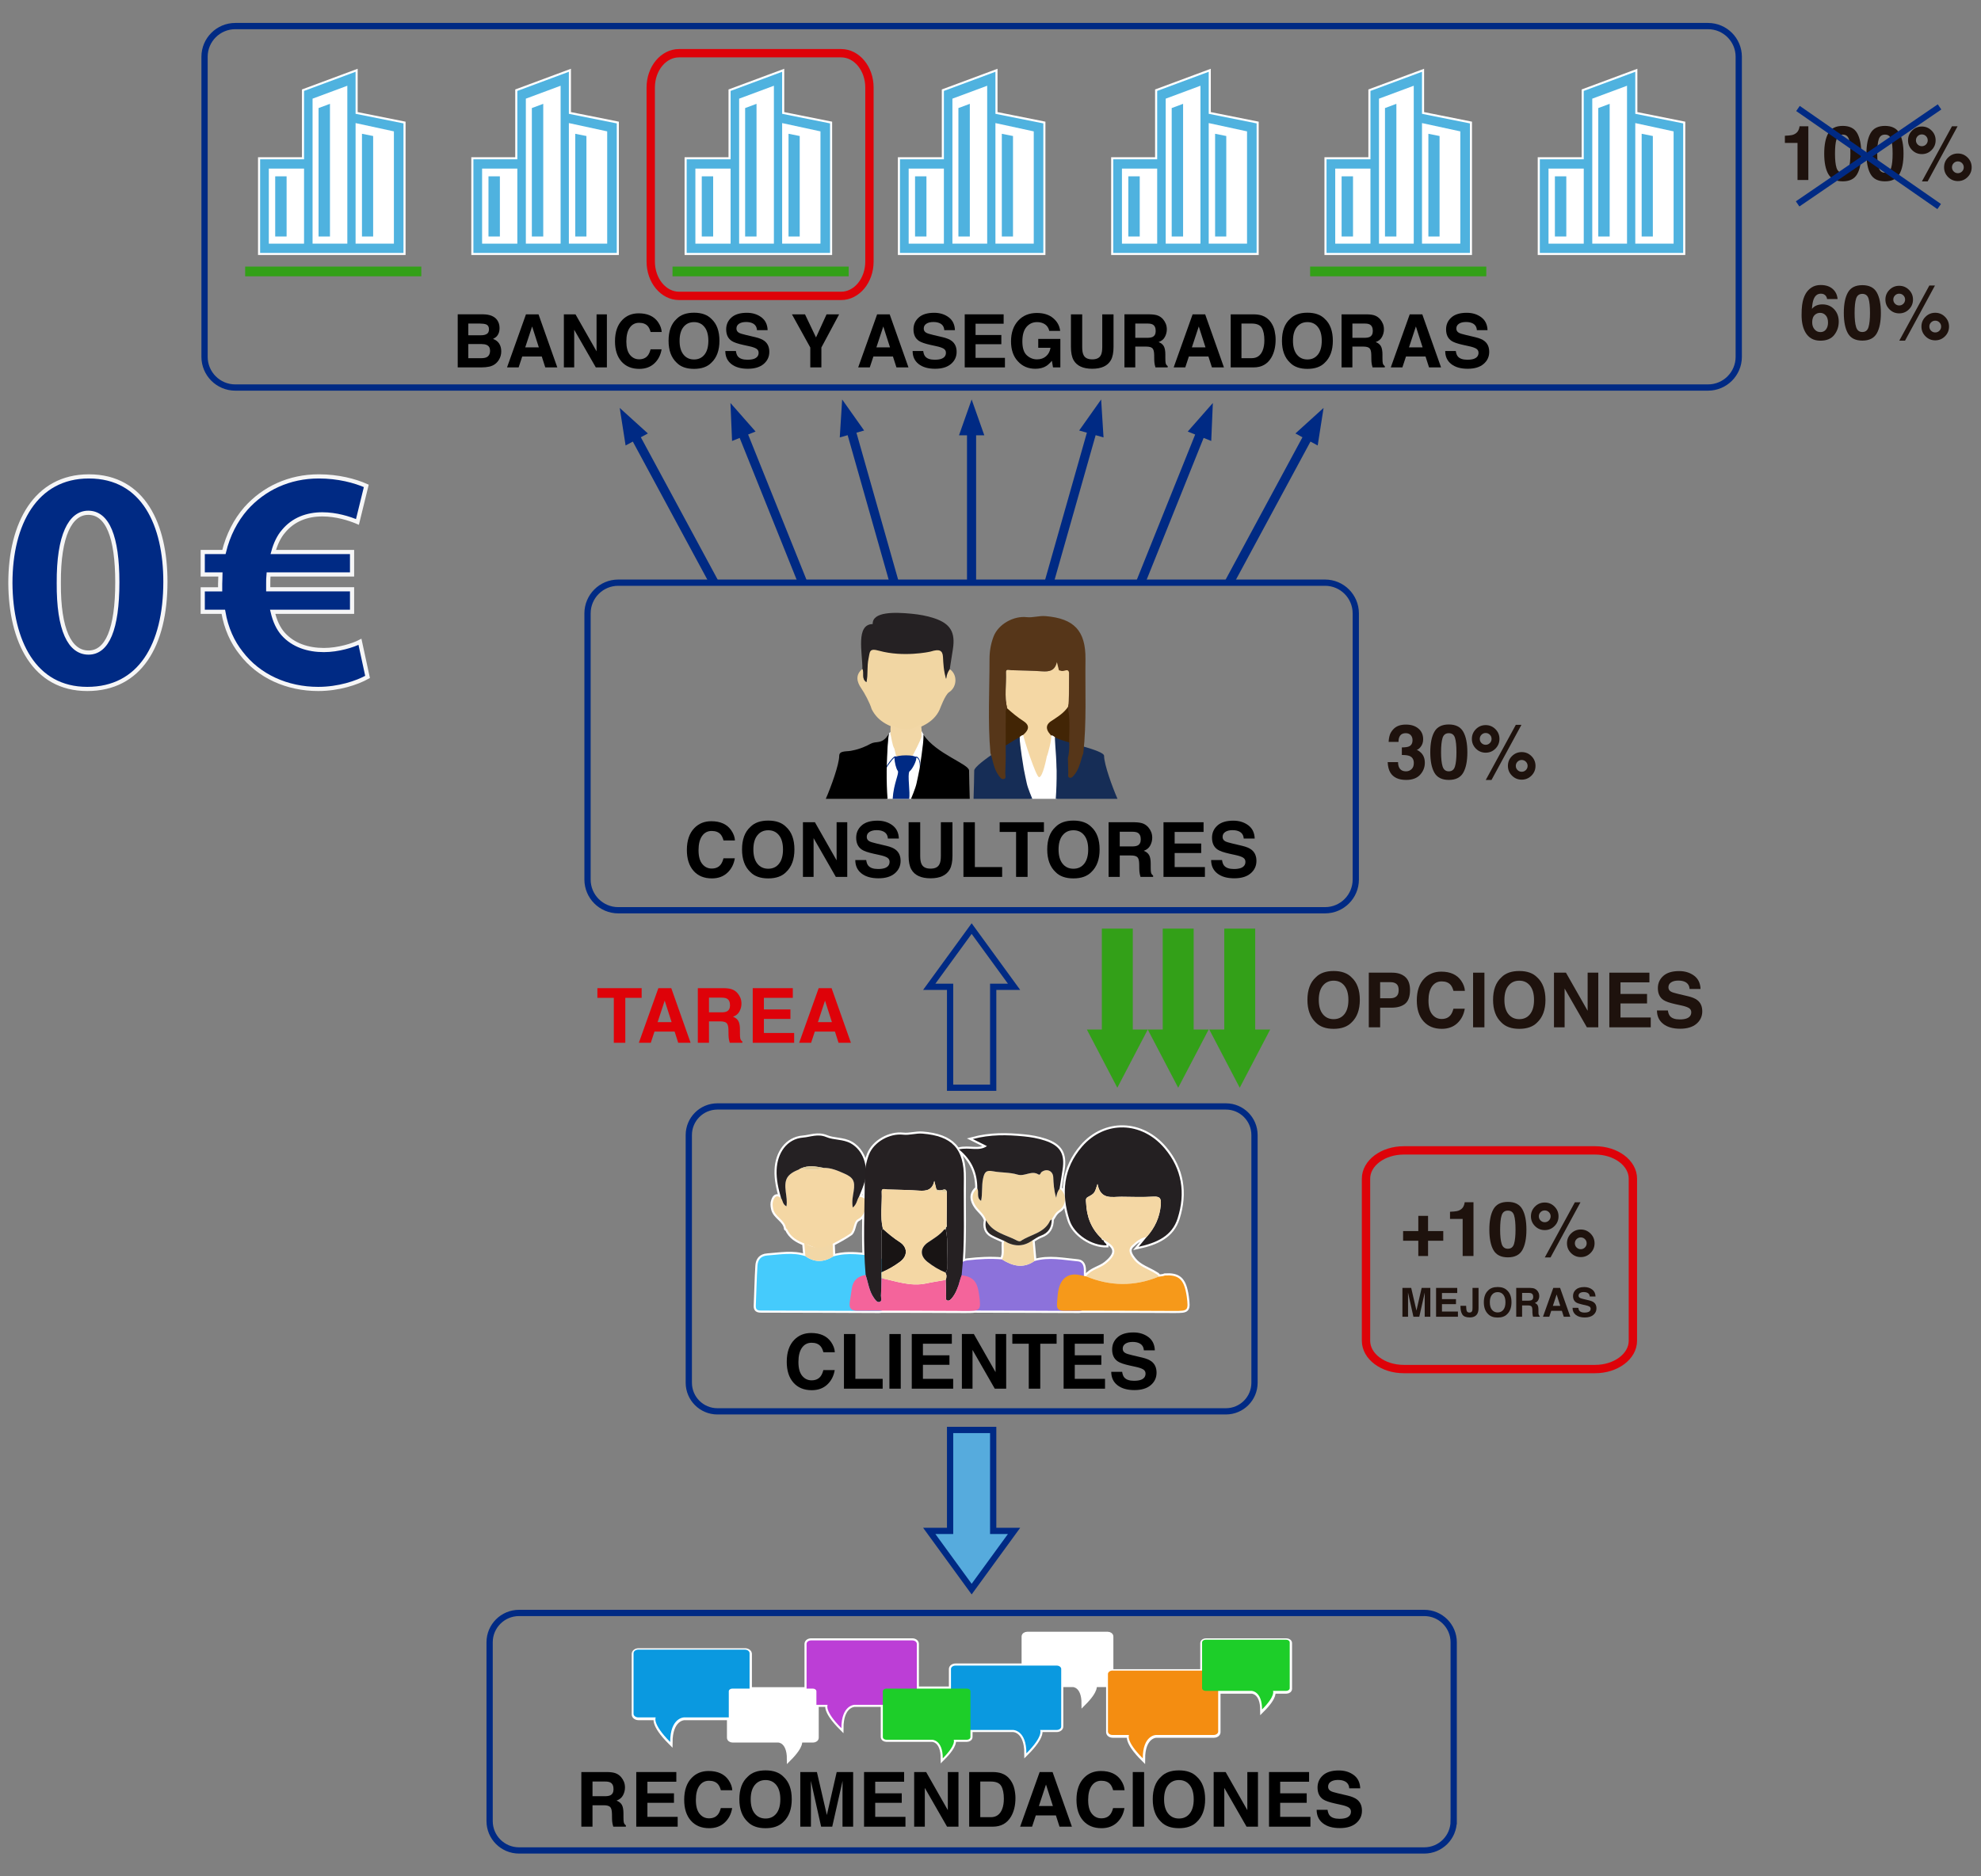 <?xml version="1.0" encoding="utf-8"?>
<!-- Generator: Adobe Illustrator 16.0.0, SVG Export Plug-In . SVG Version: 6.00 Build 0)  -->
<!DOCTYPE svg PUBLIC "-//W3C//DTD SVG 1.1//EN" "http://www.w3.org/Graphics/SVG/1.1/DTD/svg11.dtd">
<svg version="1.1" id="Capa_1" xmlns="http://www.w3.org/2000/svg" xmlns:xlink="http://www.w3.org/1999/xlink" x="0px" y="0px"
	 width="950px" height="900px" viewBox="172.25 19.517 950 900" enable-background="new 172.25 19.517 950 900"
	 xml:space="preserve">
<rect x="172.25" y="19.517" width="950" height="900" fill="#808080" stroke="none"/>
<g>
	<path d="M410.648,173c0.777,1.082,1.169,2.377,1.169,3.886c0,1.553-0.395,2.803-1.18,3.747c-0.439,0.528-1.086,1.012-1.94,1.449
		c1.297,0.472,2.278,1.221,2.938,2.243c0.662,1.026,0.992,2.269,0.992,3.732c0,1.506-0.379,2.86-1.134,4.057
		c-0.481,0.794-1.082,1.462-1.803,2.002c-0.812,0.622-1.772,1.048-2.876,1.277c-1.104,0.229-2.303,0.345-3.595,0.345h-11.467
		v-25.451h12.298C407.156,170.335,409.354,171.24,410.648,173 M396.831,174.711v5.613h6.184c1.106,0,2.003-0.211,2.693-0.631
		c0.69-0.419,1.034-1.166,1.034-2.237c0-1.184-0.457-1.968-1.366-2.347c-0.787-0.266-1.789-0.397-3.009-0.397H396.831z
		 M396.831,184.536v6.786h6.178c1.103,0,1.963-0.148,2.577-0.447c1.114-0.553,1.673-1.612,1.673-3.177
		c0-1.325-0.542-2.235-1.622-2.73c-0.604-0.276-1.451-0.42-2.545-0.432H396.831L396.831,184.536z"/>
	<path d="M424.482,170.29h6.017l9.005,25.451h-5.766l-1.681-5.23h-9.373l-1.725,5.23h-5.563L424.482,170.29z M424.131,186.124h6.519
		l-3.215-10.015L424.131,186.124z"/>
	<polygon points="442.655,170.29 448.23,170.29 458.334,188.037 458.334,170.29 463.289,170.29 463.289,195.741 457.973,195.741 
		447.61,177.683 447.61,195.741 442.655,195.741 	"/>
	<path d="M470.71,172.95c2.05-2.096,4.658-3.143,7.824-3.143c4.236,0,7.333,1.404,9.293,4.214c1.081,1.576,1.662,3.159,1.741,4.748
		h-5.317c-0.338-1.22-0.773-2.141-1.302-2.763c-0.947-1.106-2.353-1.657-4.213-1.657c-1.893,0-3.388,0.78-4.482,2.339
		c-1.092,1.561-1.64,3.768-1.64,6.621c0,2.856,0.576,4.994,1.73,6.417c1.154,1.421,2.621,2.131,4.401,2.131
		c1.822,0,3.213-0.609,4.171-1.83c0.527-0.655,0.968-1.64,1.317-2.953h5.285c-0.455,2.776-1.619,5.031-3.494,6.77
		c-1.874,1.736-4.273,2.606-7.2,2.606c-3.622,0-6.468-1.175-8.542-3.521c-2.073-2.361-3.108-5.595-3.108-9.705
		C467.174,178.78,468.353,175.355,470.71,172.95"/>
	<path d="M513.415,193.479c-1.922,1.981-4.705,2.971-8.34,2.971c-3.639,0-6.419-0.989-8.34-2.971
		c-2.579-2.428-3.868-5.927-3.868-10.498c0-4.663,1.289-8.162,3.868-10.499c1.921-1.98,4.702-2.97,8.34-2.97
		c3.635,0,6.417,0.99,8.34,2.97c2.567,2.337,3.851,5.837,3.851,10.499C517.266,187.553,515.982,191.051,513.415,193.479
		 M510.091,189.611c1.237-1.555,1.857-3.764,1.857-6.63c0-2.854-0.62-5.063-1.857-6.622c-1.237-1.561-2.91-2.34-5.015-2.34
		c-2.108,0-3.788,0.776-5.042,2.331c-1.255,1.555-1.883,3.765-1.883,6.631s0.628,5.076,1.883,6.63
		c1.254,1.556,2.935,2.331,5.042,2.331C507.181,191.943,508.854,191.167,510.091,189.611"/>
	<path d="M525.156,187.886c0.165,1.162,0.488,2.031,0.97,2.608c0.881,1.046,2.391,1.57,4.531,1.57c1.281,0,2.322-0.137,3.12-0.413
		c1.517-0.531,2.276-1.516,2.276-2.953c0-0.841-0.372-1.491-1.114-1.95c-0.745-0.45-1.921-0.849-3.535-1.193l-2.755-0.604
		c-2.709-0.598-4.569-1.249-5.583-1.95c-1.714-1.174-2.572-3.01-2.572-5.509c0-2.28,0.838-4.173,2.517-5.679
		c1.679-1.51,4.143-2.262,7.396-2.262c2.713,0,5.03,0.71,6.947,2.132c1.916,1.421,2.921,3.485,3.015,6.189h-5.111
		c-0.094-1.53-0.777-2.618-2.053-3.264c-0.851-0.426-1.906-0.638-3.167-0.638c-1.406,0-2.526,0.275-3.366,0.827
		c-0.838,0.554-1.256,1.325-1.256,2.315c0,0.91,0.413,1.589,1.239,2.035c0.531,0.3,1.658,0.652,3.382,1.055l4.464,1.053
		c1.957,0.461,3.425,1.075,4.404,1.848c1.515,1.196,2.274,2.929,2.274,5.197c0,2.325-0.898,4.256-2.696,5.794
		c-1.797,1.538-4.336,2.305-7.617,2.305c-3.351,0-5.987-0.755-7.908-2.271c-1.919-1.513-2.878-3.594-2.878-6.242L525.156,187.886
		L525.156,187.886z"/>
	<polygon points="568.634,170.29 574.66,170.29 566.148,186.199 566.148,195.741 560.83,195.741 560.83,186.199 552.024,170.29 
		558.291,170.29 563.575,181.375 	"/>
	<path d="M592.886,170.29h6.017l9.005,25.451h-5.768l-1.679-5.23h-9.373l-1.725,5.23H583.8L592.886,170.29z M592.535,186.124h6.519
		l-3.215-10.015L592.535,186.124z"/>
	<path d="M614.979,187.886c0.165,1.162,0.486,2.031,0.969,2.608c0.881,1.046,2.391,1.57,4.531,1.57c1.282,0,2.322-0.137,3.121-0.413
		c1.516-0.531,2.275-1.516,2.275-2.953c0-0.841-0.372-1.491-1.113-1.95c-0.744-0.45-1.921-0.849-3.537-1.193l-2.755-0.604
		c-2.708-0.598-4.567-1.249-5.581-1.95c-1.715-1.174-2.574-3.01-2.574-5.509c0-2.28,0.838-4.173,2.518-5.679
		c1.678-1.51,4.142-2.262,7.395-2.262c2.714,0,5.031,0.71,6.947,2.132c1.917,1.421,2.921,3.485,3.015,6.189h-5.111
		c-0.092-1.53-0.777-2.618-2.053-3.264c-0.851-0.426-1.906-0.638-3.168-0.638c-1.404,0-2.524,0.275-3.364,0.827
		c-0.837,0.554-1.256,1.325-1.256,2.315c0,0.91,0.413,1.589,1.24,2.035c0.528,0.3,1.656,0.652,3.38,1.055l4.465,1.053
		c1.957,0.461,3.425,1.075,4.402,1.848c1.518,1.196,2.276,2.929,2.276,5.197c0,2.325-0.899,4.256-2.698,5.794
		c-1.798,1.537-4.335,2.305-7.618,2.305c-3.35,0-5.986-0.755-7.906-2.271c-1.919-1.513-2.877-3.594-2.877-6.242L614.979,187.886
		L614.979,187.886z"/>
	<polygon points="653.552,174.796 640.083,174.796 640.083,180.201 652.447,180.201 652.447,184.622 640.083,184.622 
		640.083,191.165 654.175,191.165 654.175,195.742 634.888,195.742 634.888,170.29 653.552,170.29 	"/>
	<path d="M675.43,178.232c-0.402-1.738-1.387-2.952-2.952-3.644c-0.875-0.378-1.848-0.567-2.918-0.567
		c-2.05,0-3.732,0.772-5.051,2.318c-1.317,1.545-1.978,3.87-1.978,6.97c0,3.125,0.715,5.336,2.142,6.635
		c1.428,1.299,3.05,1.947,4.87,1.947c1.783,0,3.245-0.513,4.386-1.534c1.14-1.025,1.842-2.366,2.106-4.026h-5.888v-4.248h10.603
		v13.66h-3.523l-0.534-3.177c-1.025,1.203-1.946,2.051-2.763,2.543c-1.404,0.86-3.132,1.29-5.18,1.29
		c-3.373,0-6.136-1.167-8.289-3.502c-2.244-2.348-3.367-5.556-3.367-9.63c0-4.119,1.134-7.42,3.402-9.904
		c2.268-2.486,5.268-3.728,8.996-3.728c3.234,0,5.833,0.821,7.796,2.461s3.088,3.687,3.375,6.138H675.43L675.43,178.232z"/>
	<path d="M685.824,170.29h5.403v15.631c0,1.748,0.208,3.026,0.621,3.83c0.644,1.426,2.042,2.139,4.196,2.139
		c2.146,0,3.541-0.713,4.183-2.139c0.412-0.805,0.618-2.082,0.618-3.83V170.29h5.405v15.644c0,2.706-0.419,4.812-1.259,6.318
		c-1.562,2.763-4.543,4.146-8.947,4.146c-4.399,0-7.387-1.383-8.964-4.146c-0.837-1.506-1.257-3.613-1.257-6.318V170.29z"/>
	<path d="M727.673,170.946c0.937,0.404,1.731,0.997,2.384,1.779c0.537,0.646,0.964,1.358,1.275,2.141
		c0.315,0.785,0.474,1.676,0.474,2.677c0,1.208-0.306,2.397-0.916,3.566c-0.609,1.169-1.617,1.993-3.021,2.477
		c1.175,0.474,2.007,1.144,2.495,2.014c0.488,0.869,0.733,2.195,0.733,3.979v1.709c0,1.163,0.047,1.95,0.142,2.365
		c0.14,0.656,0.467,1.14,0.981,1.45v0.639h-5.872c-0.16-0.563-0.275-1.018-0.345-1.363c-0.139-0.715-0.213-1.444-0.225-2.194
		l-0.034-2.364c-0.021-1.624-0.303-2.705-0.841-3.246s-1.549-0.812-3.031-0.812h-5.194v9.98h-5.197v-25.451h12.175
		C725.396,170.324,726.733,170.543,727.673,170.946 M716.68,174.711v6.839h5.724c1.137,0,1.988-0.139,2.559-0.416
		c1.006-0.483,1.508-1.438,1.508-2.866c0-1.543-0.485-2.578-1.458-3.107c-0.548-0.299-1.366-0.45-2.461-0.45H716.68z"/>
	<path d="M744.177,170.29h6.018l9.005,25.451h-5.767l-1.679-5.23h-9.373l-1.726,5.23h-5.563L744.177,170.29z M743.828,186.124h6.518
		l-3.216-10.015L743.828,186.124z"/>
	<path d="M777.35,170.843c1.787,0.586,3.232,1.664,4.338,3.228c0.888,1.268,1.492,2.636,1.814,4.11
		c0.323,1.474,0.483,2.879,0.483,4.214c0,3.385-0.68,6.25-2.036,8.599c-1.846,3.164-4.69,4.748-8.54,4.748h-10.972V170.29h10.972
		C774.989,170.314,776.302,170.498,777.35,170.843 M767.6,174.711v16.61h4.913c2.513,0,4.266-1.236,5.257-3.711
		c0.542-1.359,0.812-2.977,0.812-4.852c0-2.59-0.405-4.579-1.219-5.966c-0.813-1.387-2.431-2.081-4.852-2.081L767.6,174.711
		L767.6,174.711z"/>
	<path d="M807.572,193.479c-1.921,1.981-4.702,2.971-8.34,2.971s-6.417-0.989-8.34-2.971c-2.579-2.428-3.868-5.927-3.868-10.498
		c0-4.663,1.288-8.162,3.868-10.499c1.923-1.98,4.702-2.97,8.34-2.97s6.419,0.99,8.34,2.97c2.567,2.337,3.851,5.837,3.851,10.499
		C811.423,187.553,810.139,191.051,807.572,193.479 M804.249,189.611c1.237-1.555,1.855-3.764,1.855-6.63
		c0-2.854-0.617-5.063-1.855-6.622c-1.238-1.561-2.91-2.34-5.017-2.34s-3.787,0.776-5.042,2.331
		c-1.255,1.555-1.882,3.765-1.882,6.631s0.627,5.076,1.882,6.63c1.255,1.556,2.936,2.331,5.042,2.331
		S803.011,191.167,804.249,189.611"/>
	<path d="M831.792,170.946c0.937,0.404,1.73,0.997,2.383,1.779c0.538,0.646,0.964,1.358,1.278,2.141
		c0.315,0.785,0.472,1.676,0.472,2.677c0,1.208-0.306,2.397-0.915,3.566c-0.612,1.169-1.617,1.993-3.022,2.477
		c1.175,0.474,2.006,1.144,2.494,2.014c0.489,0.869,0.733,2.195,0.733,3.979v1.709c0,1.163,0.047,1.95,0.142,2.365
		c0.143,0.656,0.466,1.14,0.982,1.45v0.639h-5.873c-0.159-0.563-0.273-1.018-0.344-1.363c-0.138-0.715-0.214-1.444-0.225-2.194
		l-0.035-2.364c-0.02-1.624-0.302-2.705-0.839-3.246c-0.539-0.541-1.549-0.812-3.031-0.812h-5.195v9.98H815.6v-25.451h12.173
		C829.516,170.324,830.854,170.543,831.792,170.946 M820.8,174.711v6.839h5.724c1.138,0,1.987-0.139,2.558-0.416
		c1.004-0.483,1.508-1.438,1.508-2.866c0-1.543-0.486-2.578-1.458-3.107c-0.546-0.299-1.367-0.45-2.461-0.45H820.8z"/>
	<path d="M848.296,170.29h6.018l9.005,25.451h-5.767l-1.679-5.23h-9.372l-1.729,5.23h-5.562L848.296,170.29z M847.945,186.124h6.518
		l-3.214-10.015L847.945,186.124z"/>
	<path d="M870.39,187.886c0.162,1.162,0.488,2.031,0.97,2.608c0.881,1.046,2.391,1.57,4.532,1.57c1.28,0,2.32-0.137,3.119-0.413
		c1.518-0.531,2.273-1.516,2.273-2.953c0-0.841-0.37-1.491-1.113-1.95c-0.741-0.45-1.92-0.849-3.534-1.193l-2.754-0.604
		c-2.708-0.598-4.57-1.249-5.582-1.95c-1.716-1.174-2.574-3.01-2.574-5.509c0-2.28,0.841-4.173,2.519-5.679
		c1.678-1.51,4.141-2.262,7.394-2.262c2.716,0,5.029,0.71,6.947,2.132c1.919,1.421,2.924,3.485,3.016,6.189h-5.111
		c-0.095-1.53-0.777-2.618-2.052-3.264c-0.853-0.426-1.908-0.638-3.169-0.638c-1.403,0-2.526,0.275-3.364,0.827
		c-0.837,0.554-1.257,1.325-1.257,2.315c0,0.91,0.414,1.589,1.239,2.035c0.53,0.3,1.657,0.652,3.381,1.055l4.467,1.053
		c1.957,0.461,3.424,1.075,4.4,1.848c1.519,1.196,2.275,2.929,2.275,5.197c0,2.325-0.896,4.256-2.695,5.794
		c-1.796,1.537-4.337,2.305-7.617,2.305c-3.351,0-5.987-0.755-7.906-2.271c-1.919-1.513-2.88-3.594-2.88-6.242L870.39,187.886
		L870.39,187.886z"/>
	<path fill="#FFFFFF" d="M741.371,641.453c-0.131-1.01-0.343-2.02-0.57-3.017c-1.32-5.651-3.936-7.529-9.914-7.13
		c-0.287,0.096-0.578,0.19-0.873,0.288c-0.723,0.101-1.446,0.201-2.167,0.302c-0.136-0.877-0.844-1.096-1.51-1.517
		c-3.429-2.179-7.58-3.304-10.23-6.619c-1.62-2.012-3.375-4.599-1.061-6.769c1.931-1.807,4.164-3.759,7.091-4.179
		c-1.158,1.413-2.317,2.825-3.886,4.744c8.782-1.928,16.046-5.146,18.745-13.679c3.844-12.132,2.123-23.639-6.25-33.553
		c-10.989-13.013-28.667-13.439-39.539-0.895c-9.059,10.45-10.161,22.647-6.043,35.355c2.241,6.908,10.753,12.231,17.739,12.085
		c0.091-1.12-1.554-1.328-1.331-2.521c-0.485,0.086-0.756-0.15-0.94-0.501c0.185,0.344,0.454,0.584,0.94,0.501
		c0.03-0.006,0.049,0.006,0.078-0.006c6.42,3.216,6.552,6.704,0.9,11.241c-2.98,2.394-7.118,2.865-9.464,6.13
		c-0.351-0.066-0.7-0.142-1.057-0.205c0-0.987,0.005-1.977-0.009-2.964c-0.021-1.923-0.68-3.808-2.814-4.003
		c-6.953-0.632-13.923-2.2-20.903-0.148c-0.297-3.324-0.598-6.636-0.881-9.958c1.318-0.749,2.565-1.688,3.975-2.197
		c3.733-1.351,5.234-4.052,5.218-7.837c1.044-1.52,1.635-3.146,3.461-4.319c3.83-2.464,3.776-8.214,0.313-10.409
		c0.479-3.026,0.955-6.047,1.423-9.073c1.208-7.689-1.146-11.563-8.475-13.998c-3.301-1.089-6.708-1.686-10.137-2.015
		c-7.999-0.779-15.988-0.964-24.442,1.272c2.662,1.329,4.779,2.386,6.798,3.392c-3.934,2.718-8.333,0.379-13.448,1.584
		c6.256,5.115,8.82,11.37,8.81,18.688c0.979,1.832-0.6,4.418,1.817,5.984v0.004c-2.422-1.563-0.845-4.153-1.817-5.988
		c-3.345,2.695-2.492,5.957-0.564,8.724c1.531,2.186,3.949,3.753,4.744,6.524c0,0.003,0,0.005,0.003,0.005
		c-0.672,3.064-0.094,5.677,2.854,7.262c1.878,1.008,3.885,1.799,5.838,2.686c3.06,1.859,6.09,2.526,9.094,1.83
		c-3.003,0.696-6.041,0.028-9.1-1.83c-0.694,2.914,0.603,6.062-1.044,8.868c-5.497-0.496-10.961-0.151-16.443,0.461
		c-0.96,0.109-1.701,0.413-2.348,0.8c0.927-13.355,0.338-26.743,0.521-40.112c0.187-14.271-5.68-20.324-19.824-21.477
		c-3.193-0.261-6.253,0.864-9.296,0.515c-6.423-0.731-14.002,3.436-16.375,9.514c-0.776,1.984-1.297,4.026-1.631,6.102
		c-0.574-4.934-3.114-9.219-7.102-11.448c-3.695-2.063-8.18-1.515-11.734-3.019c-4.05-1.715-7.724-0.018-11.081,0.232
		c-7.851,0.604-12.406,7.409-12.746,15.461c-0.196,4.676,0.866,9.142,2.129,13.585c-1.777-1.432-2.934-1.172-3.732,1.104
		c-0.496,1.403-0.362,2.61-0.064,4.028c0.849,4.011,5.741,5.313,6.188,9.521c0,0.009,0.234,0,0.36,0
		c1.713,4.003,4.94,5.722,8.379,7.105c0.18,2.029,0.353,4.056,0.533,6.079c-6.034-1.97-12.116-0.752-18.197-0.332
		c-3.275,0.223-4.62,2.153-4.792,4.916c-0.409,6.375-0.491,12.775-0.791,19.162c-0.086,1.938,0.797,2.344,2.524,2.352
		c18.815,0.023,37.625,0.104,56.435,0.182c0.413,0,0.78-0.028,1.113-0.105c13.405-0.005,26.809,0.056,40.22,0.105
		c2.008,0.002,3.492-0.008,4.583-0.163c16.705,0.027,33.406,0.072,50.104,0.163c0.367,0,0.644-0.051,0.918-0.108
		c14.93-0.015,29.859,0.059,44.791,0.108C742.03,648.347,742.219,648.128,741.371,641.453 M595.942,629.373
		c2.818-1.239,5.459-2.812,7.917-4.64c2.334-1.733,3.181-3.973,2.614-6.017c0.57,2.047-0.276,4.284-2.614,6.02
		C601.396,626.561,598.76,628.134,595.942,629.373 M625.839,608.274L625.839,608.274c0,0.157-0.022,0.312-0.041,0.466
		C625.816,608.588,625.839,608.438,625.839,608.274 M625.778,608.987c0.049,0.222,0.072,0.449,0.118,0.674
		C625.85,609.437,625.827,609.212,625.778,608.987 M621.476,590.546c0.161,0.375,0.375,0.499,0.661,0.389
		C621.851,591.051,621.637,590.925,621.476,590.546 M617.374,615.367c1.233-0.824,2.495-1.629,3.708-2.496
		c-1.213,0.867-2.469,1.672-3.705,2.502c-2.606,1.741-3.531,4.036-2.758,6.257C613.846,619.408,614.771,617.111,617.374,615.367
		 M626.412,628.298c-0.064,0.596-0.268,1.149-0.87,1.536c0.381,0.579,0.562,1.169,0.583,1.767c-0.021-0.598-0.202-1.188-0.583-1.767
		C626.145,629.443,626.348,628.89,626.412,628.298 M626.353,591.31c-0.429-2.031-1.8-0.965-2.876-0.881
		C624.549,590.349,625.925,589.271,626.353,591.31 M622.727,590.467L622.727,590.467c-0.465-0.118-0.93-0.24-1.402-0.355v-0.003
		C621.797,590.228,622.262,590.349,622.727,590.467 M597.733,590.057c5.095,0.14,10.201,0.214,15.291,0.561
		c0.895,0.056,1.734,0.067,2.517-0.015c-0.783,0.087-1.625,0.073-2.523,0.015C607.93,590.271,602.829,590.195,597.733,590.057
		c-1-0.03-2.734-0.827-2.651,1.028c0.126,2.967-0.091,5.939-0.161,8.906c0.07-2.973,0.287-5.946,0.154-8.911
		C595,589.226,596.736,590.025,597.733,590.057 M584.211,593.556c0.918-2.451,2.083-4.842,2.71-7.365
		c-0.011,2.782-0.037,5.557-0.085,8.333C586.292,593.988,585.472,593.623,584.211,593.556c-1.053,1.453-0.96,3.595-3.021,5.17
		C583.248,597.15,583.159,595.009,584.211,593.556 M581.837,589.176c0.188-2.589-0.398-4.115-2.218-5.403
		C581.442,585.061,582.024,586.587,581.837,589.176 M547.681,596.146c0.229,0.572,0.522,1.134,1.096,1.596
		C548.204,597.28,547.91,596.719,547.681,596.146 M549.396,598.15c-0.241-0.122-0.44-0.257-0.617-0.405
		C548.954,597.894,549.154,598.028,549.396,598.15c0.295-1.826,0.139-3.517-0.084-5.169
		C549.534,594.634,549.689,596.324,549.396,598.15 M567.217,579.703c2.67-0.066,5.126,0.71,7.505,1.682
		C572.338,580.413,569.888,579.637,567.217,579.703c-3.63,1.398-7.324,0.776-11.007,0.302
		C559.893,580.474,563.586,581.102,567.217,579.703 M561.704,617.456c-0.575-0.182-1.158-0.413-1.73-0.691
		C560.553,616.985,561.129,617.222,561.704,617.456 M565.134,624.35c2.229-0.007,4.46-0.761,6.702-2.172
		c-0.098-2.026-0.188-4.041-0.271-6.067c2.962-1.534,5.909-3.105,8.655-5.033c1.844-1.969,1.262-5.609,3.508-6.782
		c1.672-0.877,2.476-2.154,3.012-3.49c-0.111,6.901-0.167,13.79,0.074,20.689c-4.994-0.559-9.993-0.826-14.979,0.69
		C569.596,623.592,567.363,624.343,565.134,624.35 M671.757,581.676c-0.46,0.341-0.604,1.403-1.248,1.276
		C671.154,583.072,671.297,582.012,671.757,581.676 M667.706,582.117c-2.045-0.012-4.07,1.107-6.214,1.013
		C663.631,583.222,665.657,582.106,667.706,582.117 M643.096,592.856c0.188-2.656,0.021-5.292,0.569-7.925
		C643.117,587.564,643.288,590.2,643.096,592.856 M660.711,614.832c0.379,0.103,0.755,0.131,0.962-0.013
		c4.698-3.242,11.318-3.733,14.114-9.744c-2.788,6.011-9.416,6.503-14.114,9.751C661.472,614.962,661.093,614.934,660.711,614.832
		 M728.962,596.479c0.026-1.56-0.33-2.531-1.68-2.867C728.632,593.948,728.989,594.919,728.962,596.479 M697.548,590.395
		c-0.685,1.653-1.372,2.071-3.661,3.315C696.176,592.46,696.863,592.047,697.548,590.395 M693.023,594.961
		c-0.037,0.311-0.002,0.633,0.026,0.955C693.021,595.594,692.986,595.271,693.023,594.961"/>
	<path fill="none" stroke="#FFFFFF" stroke-width="2" stroke-miterlimit="10" d="M741.371,641.453
		c-0.131-1.01-0.343-2.02-0.57-3.017c-1.32-5.651-3.936-7.529-9.914-7.13c-0.287,0.096-0.578,0.19-0.873,0.288
		c-0.723,0.101-1.446,0.201-2.167,0.302c-0.136-0.877-0.844-1.096-1.51-1.517c-3.429-2.179-7.58-3.304-10.23-6.619
		c-1.62-2.012-3.375-4.599-1.061-6.769c1.931-1.807,4.164-3.759,7.091-4.179c-1.158,1.413-2.317,2.825-3.886,4.744
		c8.782-1.928,16.046-5.146,18.745-13.679c3.844-12.132,2.123-23.639-6.25-33.553c-10.989-13.013-28.667-13.439-39.539-0.895
		c-9.059,10.45-10.161,22.647-6.043,35.355c2.241,6.908,10.753,12.231,17.739,12.085c0.091-1.12-1.554-1.328-1.331-2.521
		c-0.485,0.086-0.756-0.15-0.94-0.501c0.185,0.344,0.454,0.584,0.94,0.501c0.03-0.006,0.049,0.006,0.078-0.006
		c6.42,3.216,6.552,6.704,0.9,11.241c-2.98,2.394-7.118,2.865-9.464,6.13c-0.351-0.066-0.7-0.142-1.057-0.205
		c0-0.987,0.005-1.977-0.009-2.964c-0.021-1.923-0.68-3.808-2.814-4.003c-6.953-0.632-13.923-2.2-20.903-0.148
		c-0.297-3.324-0.598-6.636-0.881-9.958c1.318-0.749,2.565-1.688,3.975-2.197c3.733-1.351,5.234-4.052,5.218-7.837
		c1.044-1.52,1.635-3.146,3.461-4.319c3.83-2.464,3.776-8.214,0.313-10.409c0.479-3.026,0.955-6.047,1.423-9.073
		c1.208-7.689-1.146-11.563-8.475-13.998c-3.301-1.089-6.708-1.686-10.137-2.015c-7.999-0.779-15.988-0.964-24.442,1.272
		c2.662,1.329,4.779,2.386,6.798,3.392c-3.934,2.718-8.333,0.379-13.448,1.584c6.256,5.115,8.82,11.37,8.81,18.688
		c0.979,1.832-0.6,4.418,1.817,5.984v0.004c-2.422-1.563-0.845-4.153-1.817-5.988c-3.345,2.695-2.492,5.957-0.564,8.724
		c1.531,2.186,3.949,3.753,4.744,6.524c0,0.003,0,0.005,0.003,0.005c-0.672,3.064-0.094,5.677,2.854,7.262
		c1.878,1.008,3.885,1.799,5.838,2.686c3.06,1.859,6.09,2.526,9.094,1.83c-3.003,0.696-6.041,0.028-9.1-1.83
		c-0.694,2.914,0.603,6.062-1.044,8.868c-5.497-0.496-10.961-0.151-16.443,0.461c-0.96,0.109-1.701,0.413-2.348,0.8
		c0.927-13.355,0.338-26.743,0.521-40.112c0.187-14.271-5.68-20.324-19.824-21.477c-3.193-0.261-6.253,0.864-9.296,0.515
		c-6.423-0.731-14.002,3.436-16.375,9.514c-0.776,1.984-1.297,4.026-1.631,6.102c-0.574-4.934-3.114-9.219-7.102-11.448
		c-3.695-2.063-8.18-1.515-11.734-3.019c-4.05-1.715-7.724-0.018-11.081,0.232c-7.851,0.604-12.406,7.409-12.746,15.461
		c-0.196,4.676,0.866,9.142,2.129,13.585c-1.777-1.432-2.934-1.172-3.732,1.104c-0.496,1.403-0.362,2.61-0.064,4.028
		c0.849,4.011,5.741,5.313,6.188,9.521c0,0.009,0.234,0,0.36,0c1.713,4.003,4.94,5.722,8.379,7.105
		c0.18,2.029,0.353,4.056,0.533,6.079c-6.034-1.97-12.116-0.752-18.197-0.332c-3.275,0.223-4.62,2.153-4.792,4.916
		c-0.409,6.375-0.491,12.775-0.791,19.162c-0.086,1.938,0.797,2.344,2.524,2.352c18.815,0.023,37.625,0.104,56.435,0.182
		c0.413,0,0.78-0.028,1.113-0.105c13.405-0.005,26.809,0.056,40.22,0.105c2.008,0.002,3.492-0.008,4.583-0.163
		c16.705,0.027,33.406,0.072,50.104,0.163c0.367,0,0.644-0.051,0.918-0.108c14.93-0.015,29.859,0.059,44.791,0.108
		C742.03,648.347,742.219,648.128,741.371,641.453z M595.942,629.373c2.818-1.239,5.459-2.812,7.917-4.64
		c2.334-1.733,3.181-3.973,2.614-6.017c0.57,2.047-0.276,4.284-2.614,6.02C601.396,626.561,598.76,628.134,595.942,629.373z
		 M625.839,608.274L625.839,608.274c0,0.157-0.022,0.312-0.041,0.466C625.816,608.588,625.839,608.438,625.839,608.274z
		 M625.778,608.987c0.049,0.222,0.072,0.449,0.118,0.674C625.85,609.437,625.827,609.212,625.778,608.987z M621.476,590.546
		c0.161,0.375,0.375,0.499,0.661,0.389C621.851,591.051,621.637,590.925,621.476,590.546z M617.374,615.367
		c1.233-0.824,2.495-1.629,3.708-2.496c-1.213,0.867-2.469,1.672-3.705,2.502c-2.606,1.741-3.531,4.036-2.758,6.257
		C613.846,619.408,614.771,617.111,617.374,615.367z M626.412,628.298c-0.064,0.596-0.268,1.149-0.87,1.536
		c0.381,0.579,0.562,1.169,0.583,1.767c-0.021-0.598-0.202-1.188-0.583-1.767C626.145,629.443,626.348,628.89,626.412,628.298z
		 M626.353,591.31c-0.429-2.031-1.8-0.965-2.876-0.881C624.549,590.349,625.925,589.271,626.353,591.31z M622.727,590.467
		L622.727,590.467c-0.465-0.118-0.93-0.24-1.402-0.355v-0.003C621.797,590.228,622.262,590.349,622.727,590.467z M597.733,590.057
		c5.095,0.14,10.201,0.214,15.291,0.561c0.895,0.056,1.734,0.067,2.517-0.015c-0.783,0.087-1.625,0.073-2.523,0.015
		C607.93,590.271,602.829,590.195,597.733,590.057c-1-0.03-2.734-0.827-2.651,1.028c0.126,2.967-0.091,5.939-0.161,8.906
		c0.07-2.973,0.287-5.946,0.154-8.911C595,589.226,596.736,590.025,597.733,590.057z M584.211,593.556
		c0.918-2.451,2.083-4.842,2.71-7.365c-0.011,2.782-0.037,5.557-0.085,8.333C586.292,593.988,585.472,593.623,584.211,593.556
		c-1.053,1.453-0.96,3.595-3.021,5.17C583.248,597.15,583.159,595.009,584.211,593.556z M581.837,589.176
		c0.188-2.589-0.398-4.115-2.218-5.403C581.442,585.061,582.024,586.587,581.837,589.176z M547.681,596.146
		c0.229,0.572,0.522,1.134,1.096,1.596C548.204,597.28,547.91,596.719,547.681,596.146z M549.396,598.15
		c-0.241-0.122-0.44-0.257-0.617-0.405C548.954,597.894,549.154,598.028,549.396,598.15c0.295-1.826,0.139-3.517-0.084-5.169
		C549.534,594.634,549.689,596.324,549.396,598.15z M567.217,579.703c2.67-0.066,5.126,0.71,7.505,1.682
		C572.338,580.413,569.888,579.637,567.217,579.703c-3.63,1.398-7.324,0.776-11.007,0.302
		C559.893,580.474,563.586,581.102,567.217,579.703z M561.704,617.456c-0.575-0.182-1.158-0.413-1.73-0.691
		C560.553,616.985,561.129,617.222,561.704,617.456z M565.134,624.35c2.229-0.007,4.46-0.761,6.702-2.172
		c-0.098-2.026-0.188-4.041-0.271-6.067c2.962-1.534,5.909-3.105,8.655-5.033c1.844-1.969,1.262-5.609,3.508-6.782
		c1.672-0.877,2.476-2.154,3.012-3.49c-0.111,6.901-0.167,13.79,0.074,20.689c-4.994-0.559-9.993-0.826-14.979,0.69
		C569.596,623.592,567.363,624.343,565.134,624.35z M671.757,581.676c-0.46,0.341-0.604,1.403-1.248,1.276
		C671.154,583.072,671.297,582.012,671.757,581.676z M667.706,582.117c-2.045-0.012-4.07,1.107-6.214,1.013
		C663.631,583.222,665.657,582.106,667.706,582.117z M643.096,592.856c0.188-2.656,0.021-5.292,0.569-7.925
		C643.117,587.564,643.288,590.2,643.096,592.856z M660.711,614.832c0.379,0.103,0.755,0.131,0.962-0.013
		c4.698-3.242,11.318-3.733,14.114-9.744c-2.788,6.011-9.416,6.503-14.114,9.751C661.472,614.962,661.093,614.934,660.711,614.832z
		 M728.962,596.479c0.026-1.56-0.33-2.531-1.68-2.867C728.632,593.948,728.989,594.919,728.962,596.479z M697.548,590.395
		c-0.685,1.653-1.372,2.071-3.661,3.315C696.176,592.46,696.863,592.047,697.548,590.395z M693.023,594.961
		c-0.037,0.311-0.002,0.633,0.026,0.955C693.021,595.594,692.986,595.271,693.023,594.961z"/>
	<path fill="#8C72DB" d="M668.304,624.396c6.98-2.052,13.951-0.483,20.903,0.148c2.135,0.195,2.793,2.08,2.814,4.003
		c0.052,5.759-0.01,11.523,0.07,17.281c0.023,1.78-0.557,2.504-2.414,2.491c-18.698-0.106-37.388-0.16-56.085-0.189
		c-1.75,0-2.573-0.499-2.477-2.399c0.3-5.754,0.388-11.511,0.772-17.249c0.166-2.534,1.578-4.111,4.414-4.43
		c5.482-0.612,10.946-0.957,16.441-0.461C657.784,626.765,662.912,628.139,668.304,624.396"/>
	<path fill="#F1D6A3" d="M645.099,604.771c-0.795-2.771-3.212-4.34-4.744-6.524c-1.928-2.767-2.781-6.028,0.564-8.724
		c0.973,1.834-0.606,4.424,1.816,5.988c0.747-3.552,0.2-7.075,0.931-10.58c0.676-3.234,1.503-4.254,4.79-3.614
		c3.871,0.742,8.011,0.452,11.732,1.593c3.52,1.071,6.652-2.153,10.006-0.089c0.933,0.572,1.033-0.762,1.564-1.146
		c2.512-1.835,5.416-0.57,5.59,2.473c0.158,3.083,0.264,6.147,1.406,9.903c0.258-2.13,0.841-3.302,1.637-4.377
		c3.462,2.196,3.519,7.945-0.312,10.409c-1.827,1.174-2.418,2.8-3.462,4.319c-0.28,0.22-0.69,0.381-0.828,0.672
		c-2.796,6.011-9.416,6.503-14.114,9.744c-0.365,0.25-1.261-0.015-1.776-0.288C654.67,611.737,648.168,610.838,645.099,604.771"/>
	<path fill="#252123" d="M680.391,589.675c-0.796,1.075-1.379,2.247-1.637,4.377c-1.144-3.756-1.248-6.82-1.412-9.903
		c-0.162-3.044-3.073-4.299-5.585-2.473c-0.53,0.385-0.639,1.719-1.564,1.146c-3.354-2.063-6.494,1.161-10.006,0.09
		c-3.722-1.141-7.86-0.851-11.732-1.593c-3.286-0.641-4.115,0.383-4.79,3.614c-0.73,3.505-0.186,7.028-0.927,10.58
		c-2.425-1.564-0.842-4.154-1.819-5.988c0.011-7.317-2.554-13.574-8.811-18.688c5.117-1.206,9.516,1.134,13.449-1.584
		c-2.019-1.006-4.135-2.062-6.798-3.392c8.454-2.236,16.443-2.052,24.442-1.272c3.429,0.328,6.836,0.926,10.137,2.015
		c7.33,2.436,9.684,6.309,8.475,13.997C681.346,583.628,680.87,586.648,680.391,589.675"/>
	<path fill="#F2D7A6" d="M668.304,624.396c-5.392,3.742-10.52,2.369-15.561-0.804c1.648-2.806,0.352-5.955,1.044-8.868
		c4.604,2.797,9.156,2.973,13.636-0.289C667.706,617.756,668.005,621.071,668.304,624.396"/>
	<path fill="#2F2A28" d="M667.416,614.44c-4.473,3.256-9.022,3.073-13.621,0.283c-1.953-0.887-3.959-1.678-5.838-2.686
		c-2.948-1.585-3.526-4.206-2.855-7.267c3.067,6.066,9.568,6.966,14.796,9.76c0.516,0.273,1.416,0.538,1.776,0.295
		c4.698-3.248,11.325-3.74,14.114-9.751c0.139-0.291,0.548-0.452,0.828-0.672c0.017,3.785-1.485,6.486-5.218,7.836
		C669.988,612.749,668.734,613.692,667.416,614.44"/>
	<path fill="#242022" d="M701.579,614.303c-0.293,1.236,1.414,1.433,1.323,2.57c-6.986,0.146-15.498-5.178-17.739-12.086
		c-4.119-12.707-3.017-24.904,6.044-35.355c10.871-12.544,28.549-12.117,39.538,0.896c8.373,9.914,10.095,21.421,6.25,33.553
		c-2.7,8.533-9.963,11.751-18.745,13.679c1.573-1.919,2.733-3.336,3.893-4.75c3.931-4.375,6.257-9.421,6.767-15.357
		c0.23-2.771-0.146-4.169-3.495-3.96c-5.089,0.303-10.229,0.111-15.33,0.06c-4.636-0.044-10.052,1.661-11.517-6.156
		c-1.405,4.512-1.401,4.529-4.681,6.316c-1.205,0.658-0.83,1.771-0.795,2.714c0.256,6.634,2.447,12.446,7.368,17.067
		c0.231,0.538,0.477,1.043,1.208,0.855L701.579,614.303z"/>
	<path fill="#F4D7A4" d="M700.459,613.494c-4.921-4.626-7.112-10.443-7.368-17.067c-0.035-0.946-0.41-2.06,0.794-2.718
		c3.281-1.783,3.276-1.805,4.682-6.316c1.465,7.817,6.881,6.112,11.515,6.156c5.109,0.053,10.235,0.243,15.332-0.062
		c3.351-0.205,3.727,1.193,3.495,3.969c-0.506,5.932-2.836,10.978-6.767,15.359c-2.932,0.418-5.167,2.372-7.097,4.179
		c-2.315,2.17-0.561,4.757,1.06,6.769c2.652,3.315,6.803,4.44,10.23,6.619c0.668,0.421,1.376,0.64,1.512,1.517
		c-11.611,4.741-23.201,4.611-34.759-0.181c2.347-3.265,6.481-3.736,9.464-6.13c5.677-4.555,5.529-8.056-0.972-11.277l0.099,0.036
		C701.266,614.062,700.864,613.778,700.459,613.494"/>
	<path fill="#F6991A" d="M693.087,631.717c11.559,4.791,23.148,4.921,34.759,0.181c0.721-0.101,1.444-0.2,2.167-0.302
		c0.295-0.098,0.586-0.191,0.873-0.288c5.979-0.399,8.594,1.479,9.914,7.13c0.229,0.997,0.439,2.007,0.572,3.017
		c0.847,6.674,0.657,6.894-5.986,6.867c-17.539-0.058-35.077-0.181-52.625-0.109c-2.875,0.016-3.887-0.769-3.604-3.653
		c0.235-2.418,0.251-4.846,0.901-7.213c1.438-5.247,5.138-7.444,10.396-6.146C691.313,631.414,692.209,631.55,693.087,631.717"/>
	<path fill="#F4D7A4" d="M730.89,631.305c-0.291,0.1-0.589,0.193-0.882,0.291C730.301,631.498,730.599,631.402,730.89,631.305"/>
	<path fill="#FCFCFC" d="M700.459,613.494c0.404,0.283,0.807,0.566,1.218,0.852C700.934,614.534,700.691,614.023,700.459,613.494"/>
	<path fill="#45CBFC" d="M571.836,622.185c7.082-2.146,14.176-0.722,21.246,0.045c2.125,0.229,2.774,2.248,2.822,4.081
		c0.156,6.648,0.129,13.301,0.226,19.956c0.024,1.808-1.013,2.054-2.472,2.054c-18.811-0.076-37.62-0.157-56.434-0.183
		c-1.729-0.008-2.612-0.413-2.525-2.35c0.3-6.389,0.381-12.789,0.791-19.164c0.173-2.763,1.518-4.693,4.792-4.915
		c6.081-0.42,12.163-1.638,18.198,0.332C562.897,625.192,567.355,624.996,571.836,622.185"/>
	<path fill="#F4D7A4" d="M584.211,593.556c3.777,0.187,3.895,3.007,3.157,5.399c-0.594,1.928-1.187,4.059-3.639,5.34
		c-2.246,1.173-1.665,4.813-3.508,6.783c-3.938,2.763-8.287,4.798-12.509,7.042c-0.873,0.467-1.847,1.412-2.797,0.851
		c-5.298-3.083-12.46-3.368-15.347-10.112c-0.125,0-0.361,0.011-0.361,0c-0.446-4.208-5.338-5.511-6.188-9.521
		c-0.299-1.419-0.432-2.623,0.065-4.028c0.797-2.28,1.955-2.54,3.731-1.096c0.873,1.15,0.676,2.952,2.58,3.938
		c0.391-2.438-0.016-4.624-0.312-6.813c-0.826-6.308,0.534-8.569,6.593-11.017c0.141,0.106,0.28,0.215,0.423,0.322
		c-0.046-0.176-0.092-0.355-0.147-0.529l0.259-0.108c3.681,0.476,7.375,1.097,11.005-0.302c3.557-0.084,6.73,1.318,9.876,2.697
		c4.39,1.921,5.27,3.673,4.551,8.433c-0.367,2.425-0.985,4.852-0.453,7.894C583.251,597.15,583.159,595.009,584.211,593.556"/>
	<path fill="#252123" d="M555.678,580.32c-6.062,2.447-7.421,4.708-6.589,11.017c0.283,2.188,0.696,4.375,0.305,6.813
		c-1.904-0.985-1.705-2.791-2.581-3.938c-1.261-4.449-2.323-8.918-2.127-13.593c0.34-8.053,4.895-14.856,12.745-15.462
		c3.358-0.25,7.033-1.946,11.082-0.231c3.554,1.504,8.039,0.955,11.734,3.019c5.714,3.201,8.552,10.573,6.716,18.111
		c-0.619,2.568-1.815,5.008-2.752,7.5c-1.053,1.453-0.965,3.595-3.021,5.169c-0.532-3.041,0.084-5.468,0.454-7.897
		c0.717-4.754-0.154-6.507-4.56-8.428c-3.132-1.38-6.311-2.781-9.868-2.697c-3.696-0.7-7.379-1.394-11.007,0.302l-0.253,0.108
		C555.795,580.084,555.697,580.166,555.678,580.32"/>
	<path fill="#F2D7A6" d="M557.932,615.783c0.123,0.01,0.278-0.021,0.374,0.031c4.457,2.889,8.865,2.889,13.239-0.185
		c0.09,2.184,0.188,4.365,0.292,6.548c-4.481,2.818-8.939,3.015-13.357-0.132C558.292,619.957,558.116,617.866,557.932,615.783"/>
	<path fill="#DECB9B" d="M556.211,580.005c3.628-1.701,7.317-1.002,11.006-0.302C563.587,581.102,559.894,580.474,556.211,580.005"
		/>
	<path fill="#DECB9B" d="M555.678,580.32c0.02-0.154,0.117-0.236,0.279-0.207c0.051,0.174,0.095,0.354,0.144,0.528
		C555.958,580.536,555.816,580.428,555.678,580.32"/>
	<path fill="#181414" d="M595.637,608.918c2.542,2.312,5.173,4.487,8.072,6.358c3.848,2.47,3.947,6.638,0.151,9.457
		c-2.752,2.042-5.712,3.802-8.913,5.083c0.004-6.008-0.005-12.023,0.012-18.026C594.964,610.79,594.732,609.71,595.637,608.918"/>
	<path fill="#252022" d="M587.371,631.074c-1.352-15.489-0.427-30.996-0.438-46.504c-0.006-3.866,0.63-7.66,2.046-11.279
		c2.372-6.079,9.952-10.244,16.375-9.515c3.044,0.352,6.103-0.774,9.296-0.512c14.143,1.15,20.011,7.202,19.824,21.474
		c-0.208,15.49,0.622,31.013-1.067,46.468c-0.286,0.844-0.61,1.673-0.839,2.527c-0.799,2.97-1.733,5.879-3.711,8.317
		c-0.558,0.689-1.31,1.521-2.197,1.306c-1.152-0.273-0.659-1.47-0.695-2.292c-0.097-2.536-0.137-5.083-0.199-7.622
		c0.5-1.244,0.536-2.454-0.224-3.608c0.876-0.569,0.938-1.468,0.903-2.364c-0.216-6.163,0.686-12.363-0.667-18.481
		c0.046-0.244,0.062-0.485,0.062-0.733l-0.021,0.035c0.642-0.396,0.631-0.955,0.396-1.572c0.05-5.138,0.093-10.276,0.139-15.408
		c-0.427-2.037-1.805-0.961-2.877-0.881c-0.255,0.013-0.5,0.024-0.743,0.038c-0.472-0.118-0.938-0.239-1.408-0.357
		c-0.338-1.383-0.687-2.775-1.033-4.156c-0.907,4.372-3.689,4.908-7.268,4.664c-5.085-0.347-10.194-0.421-15.291-0.561
		c-0.997-0.03-2.735-0.83-2.658,1.024c0.265,5.947-0.866,11.937,0.565,17.834c-0.908,0.796-0.673,1.874-0.676,2.872
		c-0.019,6.006-0.019,12.021-0.019,18.03c0.01,0.933,0.021,1.864,0.026,2.801c-0.072,2.798-0.068,5.597-0.251,8.389
		c-0.063,1.033,0.728,2.606-0.721,3c-1.15,0.309-1.97-0.964-2.635-1.901C589,638.804,588.611,634.79,587.371,631.074"/>
	<path fill="#F4649B" d="M587.371,631.074c1.24,3.715,1.629,7.729,3.996,11.03c0.665,0.938,1.485,2.209,2.635,1.901
		c1.448-0.395,0.656-1.967,0.721-3c0.184-2.791,0.18-5.59,0.251-8.389c7.066,1.435,13.966,4.106,21.406,2.502
		c3.1-0.668,6.252-1.124,9.385-1.678c0.062,2.539,0.103,5.085,0.199,7.622c0.036,0.822-0.458,2.019,0.694,2.292
		c0.889,0.216,1.64-0.616,2.197-1.306c1.979-2.439,2.912-5.348,3.711-8.317c0.229-0.854,0.553-1.684,0.839-2.527
		c5.535,0.764,7.496,2.915,8.349,9.163c1.051,7.762,0.875,7.977-6.765,7.951c-17.14-0.061-34.276-0.214-51.422-0.097
		c-3.529,0.029-4.206-1.462-3.798-4.357c0.299-2.147,0.665-4.28,0.991-6.421C581.344,633.642,583.647,631.615,587.371,631.074"/>
	<path fill="#F4D7A4" d="M625.764,633.442c-3.129,0.558-6.276,1.01-9.386,1.678c-7.438,1.611-14.347-1.068-21.406-2.502
		c-0.003-0.937-0.014-1.868-0.022-2.802c3.196-1.282,6.157-3.04,8.908-5.08c3.803-2.822,3.698-6.987-0.147-9.463
		c-2.901-1.864-5.533-4.043-8.075-6.355c-1.428-5.904-0.296-11.888-0.555-17.833c-0.082-1.856,1.651-1.06,2.65-1.028
		c5.098,0.14,10.196,0.214,15.286,0.561c3.584,0.244,6.366-0.296,7.274-4.668c0.346,1.387,0.692,2.778,1.033,4.161
		c0.229,1.082,0.7,1.177,1.407,0.354c0.243-0.01,0.488-0.021,0.744-0.033c0.699,1.121,1.87,0.745,2.877,0.881
		c-0.046,5.13-0.091,10.27-0.139,15.407c-0.14,0.522-0.265,1.046-0.396,1.572l0.02-0.035c-0.253,0.327-0.503,0.651-0.752,0.976
		c-2.104,2.63-4.983,4.312-7.714,6.137c-3.892,2.608-4.128,6.461-0.333,9.437c2.593,2.041,5.417,3.769,8.504,5.031
		C626.301,630.992,626.263,632.197,625.764,633.442"/>
	<path fill="#181414" d="M625.542,629.834c-3.084-1.263-5.917-2.987-8.503-5.032c-3.792-2.975-3.559-6.827,0.337-9.43
		c2.727-1.832,5.6-3.51,7.709-6.143c0.233-0.054,0.47-0.137,0.691-0.242c1.354,6.119,0.451,12.319,0.666,18.48
		C626.477,628.371,626.419,629.262,625.542,629.834"/>
	<path fill="#DECB9B" d="M626.354,591.31c-1.007-0.136-2.178,0.241-2.878-0.881C624.549,590.349,625.926,589.274,626.354,591.31"/>
	<path fill="#DECB9B" d="M625.82,608.29c0.13-0.526,0.263-1.051,0.396-1.572C626.451,607.335,626.461,607.894,625.82,608.29"/>
	<path fill="#DECB9B" d="M622.733,590.467c-0.707,0.818-1.179,0.719-1.409-0.355C621.796,590.228,622.262,590.349,622.733,590.467"
		/>
	<path fill="#DECB9B" d="M625.778,608.987c-0.222,0.105-0.459,0.188-0.691,0.242c0.25-0.329,0.5-0.65,0.752-0.983
		C625.842,608.502,625.823,608.743,625.778,608.987"/>
	<path fill="#F1D6A3" d="M590.263,359.67c-0.843-2.938-3.408-7.74-5.027-10.056c-2.052-2.937-2.954-6.397,0.595-9.259
		c1.03,1.946-0.643,4.693,1.927,6.352c0.792-3.768-0.063-7.629-0.063-11.429c0-15.468,38.13-11.202,38.13-0.932
		c0,3.276-1.07,6.831,0.141,10.812c0.273-2.258,0.889-3.499,1.737-4.64c3.669,2.328,3.728,8.426-0.337,11.036
		c-1.938,1.247-4.403,8.131-4.551,8.44c-2.963,6.372-9.469,8.573-14.968,10.336c-0.448,0.142-1.287-0.147-1.882-0.308
		C599.302,368.184,593.519,366.111,590.263,359.67"/>
	<path fill="#252123" d="M627.701,340.521c-0.85,1.14-1.465,2.379-1.737,4.64c-1.212-3.981-1.322-7.233-1.498-10.505
		c-0.172-3.229-1.733-3.941-5.922-2.622c-0.664,0.209-13.229,2.804-24.72-0.383c-4.833-1.343-4.359,0.41-5.077,3.837
		c-0.777,3.717-0.203,7.454-0.982,11.222c-2.577-1.66-0.896-4.408-1.935-6.352c0.014-7.761-3.286-21.366,4.918-21.505
		c-0.158-5.949,10.233-5.774,18.719-4.947c3.638,0.354,7.25,0.982,10.748,2.138c7.775,2.583,10.275,6.688,8.998,14.849
		C628.713,334.104,628.207,337.311,627.701,340.521"/>
	<path fill="#F2D7A6" d="M614.877,380.489c-5.719,3.973-10.844,3.94-16.186,0.575c1.149-1.96-0.293-8.756,0.59-10.06
		c0-1.374-0.052-2.86,0.204-3.915c4.883,2.966,9.707,3.157,14.457-0.307c0.305,3.523,0.622,7.041,0.936,10.566"/>
	<path fill="#FFFFFF" d="M615.208,372.801c0-0.371-0.062-0.67-0.062-0.889c-0.063-0.15-0.187-0.292-0.248-0.516
		c-0.244-0.3-0.433-0.669-0.494-1.039c-0.495-0.075-0.184,1.924-0.243,2.443c-0.063,1.26-4.078,8.863-4.51,9.627
		c-2.292,0-7.475-0.053-7.475-0.053c-0.502-0.903-0.891-3.532-1.006-3.712c-1.129-1.826-1.404-5.56-1.891-6.875
		c0.003-0.783,0.164-1.795-0.646-0.54c-0.059,0.148-0.124,0.225-0.183,0.364c-0.554,1.781-0.962,10.091-1.025,15.061l0.077-0.03
		c-0.086,1.034-0.308,2.196-0.308,2.797v13.25h7.327h5.502l2.775-7.141C613.588,391.756,615.208,375.729,615.208,372.801"/>
	<path d="M609.127,402.689c0.06-0.185,2.173-5.058,2.672-7.521c0.308-1.483,1.003-4.543,1.437-6.917
		c0,0.073,1.909-12.189,1.909-15.452c0-0.375,0-0.669-0.063-0.889c6.062,9.197,21.893,14.092,21.893,17.203
		c0,3.455,0.191,8.232,0.321,13.576l-27.725,0.007L609.127,402.689z M568.267,402.689c2.475-5.641,6.433-16.541,6.433-20.619
		c0-2.815,3.958-1.855,6.431-2.597c3.651-0.666,6.991-2.297,8.595-3.186c2.599-1.411,4.703,0.145,7.548-3.044
		c0.433-0.592,1.023-1.347,1.333-1.94c-0.557,1.708-0.96,10.398-1.085,15.362c0,1.112-0.061,2.081-0.061,2.745
		c-0.035,4.735,0.126,9.44,0.419,13.279c0.008,0.089,0.015-0.098,0.021,0H568.267L568.267,402.689z"/>
	<path fill="#002A84" d="M604.529,384.679c0,0.075-1.074-1.274-1.505-1.495c-0.43-0.224-0.987-0.37-1.421-0.37
		c-0.185,0-0.375,0.076-0.435,0.147c-0.803,0.594-1.61,1.708-2.287,2.597c-0.678,0.893-1.109,1.63-1.109,1.63l-0.271,0.538v-0.813
		l0.146-0.313c0,0,1.729-2.745,3.333-4.081c0.188-0.149,0.438-0.226,0.686-0.226c0.496,0.076,0.929,0.15,1.174,0.226
		c0.247,0.073,0.471,0.234,0.471,0.234l0.894,1.574L604.529,384.679z"/>
	<path fill="#002A84" d="M609.058,384.454l0.896-1.568c0,0,0.221-0.161,0.469-0.235c0.249-0.075,0.683-0.15,1.176-0.224
		c0.247,0,0.497,0.073,0.683,0.224c1.606,1.332,1.232,3.808,1.232,3.808s-0.04,0.393-0.118,0.889
		c-0.11-2.696-0.496-3.66-1.299-4.252c-0.063-0.076-0.25-0.147-0.433-0.147c-0.435,0-0.991,0.147-1.424,0.363
		C609.805,383.535,609.058,384.454,609.058,384.454"/>
	<path fill="#002A84" d="M601.168,382.96c0.061,2.129,0.797,5.261,1.614,6.313c0.816,1.051-2.008,6.047-2.445,13.416h7.887
		c0.654-2.824-0.926-11.606,0.169-13.154c1.267-0.847,3.494-5.097,3.269-6.586C611.438,381.449,602.27,381.432,601.168,382.96"/>
	<path fill="#EFF0F1" d="M650.83,400.938c0.036,0.056,0.076,0.117,0.107,0.173c0.003,0.003-0.034,0.032-0.053,0.047
		c-0.027-0.067-0.057-0.129-0.083-0.197L650.83,400.938z"/>
	<rect x="652.032" y="356.066" fill="#422505" width="34.871" height="24.577"/>
	<path fill="#F4D7A4" d="M671.49,392.565c-7.201,1.558-12.468-17.592-9.806-19.567c3.681-2.733,5.065-5.22,1.333-7.62
		c-2.807-1.805-5.354-3.915-7.813-6.151c-1.384-5.716-0.285-11.507-0.534-17.26c-0.083-1.797,1.596-1.025,2.566-0.996
		c4.932,0.137,9.865,0.205,14.789,0.541c3.474,0.233,6.17-0.288,7.043-4.515c0.336,1.344,5.965-1.227,5.872,5.187
		c-0.046,4.969-0.094,9.94-0.139,14.91c-0.129,0.509-0.255,1.017-0.384,1.525l0.021-0.033c-0.241,0.314-0.484,0.631-0.728,0.943
		c-2.035,2.543-4.821,4.174-7.47,5.94c-3.764,2.524-1.518,5.77,2.152,8.655L671.49,392.565z"/>
	<path fill="#FFFFFF" d="M661.222,373.171c0-0.373,1.709-1.453,1.769-0.935c0.064,1.258,6.126,20.083,7.555,20.07
		c1.848-0.01,3.703-9.942,3.703-9.942c0.499-0.907,2.442-8.384,2.109-9.873c-0.111-0.501,0.921-0.266,1.912,0.739
		c0.556,1.777,0.665,8.458,0.727,13.423l-0.076-0.025c0.087,1.038,0.309,2.197,0.309,2.8v13.245h-7.327h-5.502l-2.777-7.143
		C662.837,391.742,661.222,376.098,661.222,373.171"/>
	<path fill="#162D56" d="M666.854,402.682l-27.729-0.009c0.131-5.34,0.319-10.119,0.319-13.573c0-3.115,21.779-16.299,21.779-15.93
		c0,3.262,1.965,15.14,1.965,15.067c0.432,2.37,1.127,5.434,1.437,6.916c0.498,2.46,2.612,7.338,2.673,7.52L666.854,402.682z
		 M678.521,402.674c0.01-0.092,0.017,0.094,0.022,0c0.292-3.838,0.452-8.539,0.419-13.275c0-0.668-0.064-1.633-0.064-2.745
		c-0.123-4.966-1.063-14.018-0.629-13.423c3.861,2.349,23.452,6.012,23.452,8.828c0,4.077,3.959,14.977,6.431,20.615H678.521
		L678.521,402.674z"/>
	<path fill="#563619" d="M647.207,380.676c-1.311-14.995-0.414-30.007-0.427-45.012c-0.003-3.744,0.612-7.417,1.983-10.918
		c2.293-5.884,9.631-9.917,15.845-9.208c2.951,0.339,5.908-0.751,8.999-0.496c13.691,1.115,19.37,6.974,19.187,20.785
		c-0.2,14.995,0.603,30.016-1.033,44.976c-0.273,0.815-0.587,1.613-0.812,2.443c-0.772,2.875-1.676,5.69-3.591,8.051
		c-0.541,0.669-1.267,1.477-2.128,1.265c-1.108-0.263-0.635-1.424-0.674-2.214c-0.091-2.458-0.127-4.923-0.189-7.386
		c0.48-1.201,0.687-4.909,0.657-5.78c-0.209-5.963,0.662-11.961-0.648-17.886c0.048-0.236,0.062-0.471,0.062-0.708l-0.02,0.033
		c0.623-0.38,0.476-11.466,0.521-16.437c-0.416-1.973-1.748-0.928-2.789-0.852c-0.243,0.014-0.481,0.023-0.717,0.038
		c-0.456-0.115-0.906-0.231-1.36-0.347c-0.335-1.338-0.669-2.681-1.005-4.023c-0.873,4.228-3.569,4.748-7.034,4.513
		c-4.924-0.338-9.864-0.404-14.797-0.541c-0.964-0.028-2.649-0.806-2.572,0.993c0.255,5.754-0.844,11.55,0.549,17.258
		c-0.881,0.774-0.652,1.816-0.658,2.779c-0.016,5.82-0.016,11.639-0.016,17.458c0.009,0.9,0.021,1.802,0.024,2.712
		c-0.071,2.705-0.068,5.413-0.241,8.116c-0.062,0.998,0.7,2.521-0.701,2.903c-1.108,0.297-1.902-0.934-2.548-1.838
		C648.784,388.156,648.409,384.269,647.207,380.676"/>
	<polygon fill="#FFFFFF" points="570.306,110.605 570.306,78.7 547.334,74.105 547.334,53.939 522.617,63.127 522.617,95.931 
		501.55,95.931 501.55,119.769 501.55,140.837 522.617,140.837 547.334,140.837 570.306,140.837 	"/>
	<polygon fill="none" stroke="#FFFFFF" stroke-width="2" stroke-miterlimit="10" points="570.306,110.605 570.306,78.7 
		547.334,74.105 547.334,53.939 522.617,63.127 522.617,95.931 501.55,95.931 501.55,119.769 501.55,140.837 522.617,140.837 
		547.334,140.837 570.306,140.837 	"/>
	<polygon fill="#4FB2DF" points="570.306,110.605 570.306,78.7 547.334,74.105 547.334,53.939 522.617,63.127 522.617,95.931 
		501.55,95.931 501.55,119.769 501.55,140.837 522.617,140.837 547.334,140.837 570.306,140.837 	"/>
	<polygon fill="#FFFFFF" points="565.711,82.534 547.333,78.553 547.333,136.387 565.711,136.387 	"/>
	<polygon fill="#FFFFFF" points="543.375,60.642 526.704,66.842 526.704,136.387 543.375,136.387 	"/>
	<polygon fill="#4FB2DF" points="535.048,69.319 529.582,71.352 529.582,132.953 535.048,132.953 	"/>
	<polygon fill="#4FB2DF" points="555.758,84.761 550.396,83.688 550.396,132.952 555.758,132.952 	"/>
	<rect x="505.724" y="100.381" fill="#FFFFFF" width="16.893" height="36.006"/>
	<rect x="508.786" y="104.095" fill="#4FB2DF" width="5.466" height="28.857"/>
	<polygon fill="#FFFFFF" points="468.025,110.605 468.025,78.7 445.052,74.105 445.052,53.939 420.336,63.127 420.336,95.931 
		399.271,95.931 399.271,119.769 399.271,140.837 420.336,140.837 445.052,140.837 468.025,140.837 	"/>
	<polygon fill="none" stroke="#FFFFFF" stroke-width="2" stroke-miterlimit="10" points="468.025,110.605 468.025,78.7 
		445.052,74.105 445.052,53.939 420.336,63.127 420.336,95.931 399.271,95.931 399.271,119.769 399.271,140.837 420.336,140.837 
		445.052,140.837 468.025,140.837 	"/>
	<polygon fill="#4FB2DF" points="468.025,110.605 468.025,78.7 445.052,74.105 445.052,53.939 420.336,63.127 420.336,95.931 
		399.271,95.931 399.271,119.769 399.271,140.837 420.336,140.837 445.052,140.837 468.025,140.837 	"/>
	<polygon fill="#FFFFFF" points="463.431,82.534 445.051,78.553 445.051,136.387 463.431,136.387 	"/>
	<polygon fill="#FFFFFF" points="441.095,60.642 424.423,66.842 424.423,136.387 441.095,136.387 	"/>
	<polygon fill="#4FB2DF" points="432.768,69.319 427.302,71.352 427.302,132.953 432.768,132.953 	"/>
	<polygon fill="#4FB2DF" points="453.477,84.761 448.116,83.688 448.116,132.952 453.477,132.952 	"/>
	<rect x="403.444" y="100.381" fill="#FFFFFF" width="16.891" height="36.006"/>
	<rect x="406.504" y="104.095" fill="#4FB2DF" width="5.467" height="28.857"/>
	<polygon fill="#FFFFFF" points="365.744,110.605 365.744,78.7 342.771,74.105 342.771,53.939 318.056,63.127 318.056,95.931 
		296.988,95.931 296.988,119.769 296.988,140.837 318.056,140.837 342.771,140.837 365.744,140.837 	"/>
	<polygon fill="none" stroke="#FFFFFF" stroke-width="2" stroke-miterlimit="10" points="365.744,110.605 365.744,78.7 
		342.771,74.105 342.771,53.939 318.056,63.127 318.056,95.931 296.988,95.931 296.988,119.769 296.988,140.837 318.056,140.837 
		342.771,140.837 365.744,140.837 	"/>
	<polygon fill="#4FB2DF" points="365.744,110.605 365.744,78.7 342.771,74.105 342.771,53.939 318.056,63.127 318.056,95.931 
		296.988,95.931 296.988,119.769 296.988,140.837 318.056,140.837 342.771,140.837 365.744,140.837 	"/>
	<polygon fill="#FFFFFF" points="361.149,82.534 342.771,78.553 342.771,136.387 361.149,136.387 	"/>
	<polygon fill="#FFFFFF" points="338.813,60.642 322.143,66.842 322.143,136.387 338.813,136.387 	"/>
	<polygon fill="#4FB2DF" points="330.486,69.319 325.02,71.352 325.02,132.953 330.486,132.953 	"/>
	<polygon fill="#4FB2DF" points="351.196,84.761 345.834,83.688 345.834,132.952 351.196,132.952 	"/>
	<rect x="301.163" y="100.381" fill="#FFFFFF" width="16.894" height="36.006"/>
	<rect x="304.224" y="104.095" fill="#4FB2DF" width="5.467" height="28.857"/>
	<polygon fill="#FFFFFF" points="979.434,110.605 979.434,78.7 956.459,74.105 956.459,53.939 931.743,63.127 931.743,95.931 
		910.677,95.931 910.677,119.769 910.677,140.837 931.743,140.837 956.459,140.837 979.434,140.837 	"/>
	<polygon fill="none" stroke="#FFFFFF" stroke-width="2" stroke-miterlimit="10" points="979.434,110.605 979.434,78.7 
		956.459,74.105 956.459,53.939 931.743,63.127 931.743,95.931 910.677,95.931 910.677,119.769 910.677,140.837 931.743,140.837 
		956.459,140.837 979.434,140.837 	"/>
	<polygon fill="#4FB2DF" points="979.434,110.605 979.434,78.7 956.459,74.105 956.459,53.939 931.743,63.127 931.743,95.931 
		910.677,95.931 910.677,119.769 910.677,140.837 931.743,140.837 956.459,140.837 979.434,140.837 	"/>
	<polygon fill="#FFFFFF" points="974.838,82.534 956.459,78.553 956.459,136.387 974.838,136.387 	"/>
	<polygon fill="#FFFFFF" points="952.498,60.642 935.83,66.842 935.83,136.387 952.498,136.387 	"/>
	<polygon fill="#4FB2DF" points="944.174,69.319 938.708,71.352 938.708,132.953 944.174,132.953 	"/>
	<polygon fill="#4FB2DF" points="964.882,84.761 959.521,83.688 959.521,132.952 964.882,132.952 	"/>
	<rect x="914.848" y="100.381" fill="#FFFFFF" width="16.896" height="36.006"/>
	<rect x="917.911" y="104.095" fill="#4FB2DF" width="5.468" height="28.857"/>
	<polygon fill="#FFFFFF" points="877.15,110.605 877.15,78.7 854.179,74.105 854.179,53.939 829.461,63.127 829.461,95.931 
		808.396,95.931 808.396,119.769 808.396,140.837 829.461,140.837 854.179,140.837 877.15,140.837 	"/>
	<polygon fill="none" stroke="#FFFFFF" stroke-width="2" stroke-miterlimit="10" points="877.15,110.605 877.15,78.7 
		854.179,74.105 854.179,53.939 829.461,63.127 829.461,95.931 808.396,95.931 808.396,119.769 808.396,140.837 829.461,140.837 
		854.179,140.837 877.15,140.837 	"/>
	<polygon fill="#4FB2DF" points="877.15,110.605 877.15,78.7 854.179,74.105 854.179,53.939 829.461,63.127 829.461,95.931 
		808.396,95.931 808.396,119.769 808.396,140.837 829.461,140.837 854.179,140.837 877.15,140.837 	"/>
	<polygon fill="#FFFFFF" points="872.556,82.534 854.179,78.553 854.179,136.387 872.556,136.387 	"/>
	<polygon fill="#FFFFFF" points="850.219,60.642 833.549,66.842 833.549,136.387 850.219,136.387 	"/>
	<polygon fill="#4FB2DF" points="841.893,69.319 836.427,71.352 836.427,132.953 841.893,132.953 	"/>
	<polygon fill="#4FB2DF" points="862.601,84.761 857.238,83.688 857.238,132.952 862.601,132.952 	"/>
	<rect x="812.567" y="100.381" fill="#FFFFFF" width="16.894" height="36.006"/>
	<rect x="815.629" y="104.095" fill="#4FB2DF" width="5.469" height="28.857"/>
	<polygon fill="#FFFFFF" points="774.869,110.605 774.869,78.7 751.897,74.105 751.897,53.939 727.18,63.127 727.18,95.931 
		706.113,95.931 706.113,119.769 706.113,140.837 727.18,140.837 751.897,140.837 774.869,140.837 	"/>
	<polygon fill="none" stroke="#FFFFFF" stroke-width="2" stroke-miterlimit="10" points="774.869,110.605 774.869,78.7 
		751.897,74.105 751.897,53.939 727.18,63.127 727.18,95.931 706.113,95.931 706.113,119.769 706.113,140.837 727.18,140.837 
		751.897,140.837 774.869,140.837 	"/>
	<polygon fill="#4FB2DF" points="774.869,110.605 774.869,78.7 751.897,74.105 751.897,53.939 727.18,63.127 727.18,95.931 
		706.113,95.931 706.113,119.769 706.113,140.837 727.18,140.837 751.897,140.837 774.869,140.837 	"/>
	<polygon fill="#FFFFFF" points="770.274,82.534 751.897,78.553 751.897,136.387 770.274,136.387 	"/>
	<polygon fill="#FFFFFF" points="747.937,60.642 731.268,66.842 731.268,136.387 747.937,136.387 	"/>
	<polygon fill="#4FB2DF" points="739.61,69.319 734.145,71.352 734.145,132.953 739.61,132.953 	"/>
	<polygon fill="#4FB2DF" points="760.318,84.761 754.957,83.688 754.957,132.952 760.318,132.952 	"/>
	<rect x="710.285" y="100.381" fill="#FFFFFF" width="16.895" height="36.006"/>
	<rect x="713.348" y="104.095" fill="#4FB2DF" width="5.468" height="28.857"/>
	<polygon fill="#FFFFFF" points="672.587,110.605 672.587,78.7 649.615,74.105 649.615,53.939 624.899,63.127 624.899,95.931 
		603.832,95.931 603.832,119.769 603.832,140.837 624.899,140.837 649.615,140.837 672.587,140.837 	"/>
	<polygon fill="none" stroke="#FFFFFF" stroke-width="2" stroke-miterlimit="10" points="672.587,110.605 672.587,78.7 
		649.615,74.105 649.615,53.939 624.899,63.127 624.899,95.931 603.832,95.931 603.832,119.769 603.832,140.837 624.899,140.837 
		649.615,140.837 672.587,140.837 	"/>
	<polygon fill="#4FB2DF" points="672.587,110.605 672.587,78.7 649.615,74.105 649.615,53.939 624.899,63.127 624.899,95.931 
		603.832,95.931 603.832,119.769 603.832,140.837 624.899,140.837 649.615,140.837 672.587,140.837 	"/>
	<polygon fill="#FFFFFF" points="667.992,82.534 649.615,78.553 649.615,136.387 667.992,136.387 	"/>
	<polygon fill="#FFFFFF" points="645.659,60.642 628.986,66.842 628.986,136.387 645.659,136.387 	"/>
	<polygon fill="#4FB2DF" points="637.331,69.319 631.863,71.352 631.863,132.953 637.331,132.953 	"/>
	<polygon fill="#4FB2DF" points="658.041,84.761 652.681,83.688 652.681,132.952 658.041,132.952 	"/>
	<rect x="608.006" y="100.381" fill="#FFFFFF" width="16.893" height="36.006"/>
	<rect x="611.068" y="104.095" fill="#4FB2DF" width="5.466" height="28.857"/>
	<path d="M505.279,416.657c2.114-2.157,4.797-3.237,8.06-3.237c4.361,0,7.549,1.446,9.565,4.339
		c1.115,1.624,1.711,3.254,1.793,4.888h-5.477c-0.344-1.257-0.792-2.205-1.34-2.846c-0.973-1.136-2.418-1.705-4.338-1.705
		c-1.948,0-3.487,0.803-4.611,2.408c-1.126,1.607-1.694,3.879-1.694,6.819c0,2.938,0.596,5.14,1.784,6.604
		c1.189,1.464,2.699,2.196,4.53,2.196c1.88,0,3.312-0.626,4.298-1.884c0.543-0.678,0.996-1.69,1.357-3.041h5.439
		c-0.47,2.857-1.668,5.18-3.597,6.968c-1.927,1.789-4.401,2.685-7.414,2.685c-3.729,0-6.66-1.208-8.794-3.626
		c-2.134-2.43-3.201-5.762-3.201-9.992C501.64,422.661,502.854,419.134,505.279,416.657"/>
	<path d="M549.251,437.796c-1.979,2.038-4.842,3.057-8.587,3.057c-3.745,0-6.606-1.019-8.585-3.057
		c-2.656-2.501-3.984-6.103-3.984-10.811c0-4.801,1.326-8.404,3.984-10.811c1.98-2.037,4.841-3.057,8.585-3.057
		c3.744,0,6.608,1.02,8.587,3.057c2.645,2.406,3.967,6.011,3.967,10.811C553.218,431.692,551.896,435.295,549.251,437.796
		 M545.829,433.812c1.275-1.6,1.912-3.875,1.912-6.827c0-2.94-0.637-5.211-1.912-6.819c-1.274-1.605-2.994-2.408-5.165-2.408
		c-2.167,0-3.898,0.799-5.189,2.401c-1.291,1.599-1.94,3.875-1.94,6.827c0,2.951,0.649,5.228,1.94,6.828
		c1.291,1.6,3.022,2.399,5.189,2.399C542.834,436.213,544.555,435.414,545.829,433.812"/>
	<polygon points="557.307,413.918 563.047,413.918 573.451,432.192 573.451,413.918 578.554,413.918 578.554,440.125 
		573.077,440.125 562.41,421.532 562.41,440.125 557.304,440.125 	"/>
	<path d="M587.639,432.036c0.167,1.196,0.5,2.09,0.998,2.686c0.906,1.077,2.461,1.616,4.667,1.616c1.317,0,2.386-0.141,3.21-0.426
		c1.562-0.544,2.341-1.558,2.341-3.04c0-0.867-0.38-1.537-1.146-2.009c-0.767-0.463-1.98-0.872-3.638-1.229l-2.838-0.622
		c-2.788-0.617-4.705-1.285-5.748-2.011c-1.766-1.207-2.649-3.098-2.649-5.67c0-2.347,0.862-4.299,2.591-5.85
		c1.727-1.553,4.268-2.328,7.614-2.328c2.793,0,5.18,0.73,7.152,2.197c1.975,1.463,3.009,3.587,3.107,6.374h-5.264
		c-0.097-1.576-0.802-2.698-2.114-3.36c-0.876-0.439-1.963-0.659-3.264-0.659c-1.443,0-2.598,0.286-3.46,0.855
		c-0.864,0.569-1.293,1.363-1.293,2.381c0,0.938,0.424,1.637,1.275,2.099c0.545,0.308,1.707,0.67,3.479,1.083l4.598,1.085
		c2.021,0.475,3.531,1.108,4.535,1.901c1.565,1.236,2.344,3.019,2.344,5.352c0,2.395-0.923,4.384-2.776,5.965
		c-1.853,1.584-4.466,2.374-7.844,2.374c-3.452,0-6.162-0.778-8.143-2.338c-1.975-1.558-2.963-3.701-2.963-6.425h5.23V432.036z"/>
	<path d="M607.977,413.918h5.564v16.096c0,1.801,0.215,3.114,0.641,3.945c0.662,1.469,2.102,2.204,4.323,2.204
		c2.208,0,3.641-0.734,4.302-2.204c0.426-0.831,0.642-2.144,0.642-3.945v-16.096h5.562v16.108c0,2.785-0.432,4.955-1.295,6.507
		c-1.606,2.846-4.68,4.267-9.21,4.267c-4.535,0-7.611-1.422-9.229-4.267c-0.865-1.554-1.297-3.722-1.297-6.507v-16.108H607.977z"/>
	<polygon points="634.275,413.918 639.75,413.918 639.75,435.413 652.835,435.413 652.835,440.125 634.275,440.125 	"/>
	<polygon points="672.874,413.918 672.874,418.56 665.031,418.56 665.031,440.126 659.518,440.126 659.518,418.56 651.643,418.56 
		651.643,413.918 	"/>
	<path d="M695.614,437.796c-1.983,2.038-4.847,3.057-8.588,3.057c-3.746,0-6.61-1.019-8.591-3.057
		c-2.653-2.501-3.98-6.103-3.98-10.811c0-4.801,1.327-8.404,3.98-10.811c1.98-2.037,4.844-3.057,8.591-3.057
		c3.741,0,6.604,1.02,8.588,3.057c2.642,2.406,3.963,6.011,3.963,10.811C699.577,431.692,698.256,435.295,695.614,437.796
		 M692.189,433.812c1.271-1.6,1.911-3.875,1.911-6.827c0-2.94-0.641-5.211-1.911-6.819c-1.274-1.605-2.998-2.408-5.163-2.408
		c-2.172,0-3.903,0.799-5.194,2.401c-1.289,1.599-1.94,3.875-1.94,6.827c0,2.951,0.65,5.228,1.94,6.828
		c1.294,1.6,3.022,2.399,5.194,2.399C689.191,436.213,690.915,435.414,692.189,433.812"/>
	<path d="M720.547,414.596c0.967,0.412,1.784,1.025,2.452,1.83c0.559,0.663,0.993,1.399,1.318,2.205
		c0.325,0.807,0.488,1.725,0.488,2.756c0,1.245-0.313,2.47-0.942,3.671c-0.631,1.203-1.667,2.053-3.111,2.552
		c1.204,0.487,2.063,1.176,2.569,2.072c0.501,0.894,0.755,2.261,0.755,4.099v1.761c0,1.195,0.049,2.008,0.144,2.436
		c0.147,0.675,0.481,1.173,1.012,1.492v0.658h-6.048c-0.165-0.581-0.282-1.048-0.351-1.403c-0.147-0.734-0.223-1.489-0.233-2.257
		l-0.035-2.437c-0.022-1.669-0.312-2.785-0.865-3.342c-0.557-0.558-1.594-0.836-3.119-0.836h-5.35v10.275h-5.35v-26.207h12.535
		C718.205,413.955,719.581,414.18,720.547,414.596 M709.229,418.469v7.042h5.896c1.169,0,2.048-0.142,2.633-0.427
		c1.036-0.498,1.552-1.483,1.552-2.952c0-1.588-0.498-2.653-1.503-3.199c-0.563-0.307-1.406-0.462-2.531-0.462h-6.047V418.469z"/>
	<polygon points="749.43,418.56 735.562,418.56 735.562,424.124 748.29,424.124 748.29,428.676 735.562,428.676 735.562,435.413 
		750.071,435.413 750.071,440.125 730.211,440.125 730.211,413.918 749.427,413.918 749.427,418.56 	"/>
	<path d="M758.283,432.036c0.167,1.196,0.501,2.09,0.999,2.686c0.906,1.077,2.464,1.616,4.665,1.616c1.317,0,2.39-0.141,3.212-0.426
		c1.562-0.544,2.343-1.558,2.343-3.04c0-0.867-0.384-1.537-1.146-2.009c-0.769-0.463-1.979-0.872-3.644-1.229l-2.834-0.622
		c-2.788-0.617-4.705-1.285-5.75-2.011c-1.765-1.207-2.647-3.098-2.647-5.67c0-2.347,0.864-4.299,2.593-5.85
		c1.727-1.553,4.265-2.328,7.614-2.328c2.789,0,5.177,0.73,7.154,2.197c1.975,1.463,3.006,3.587,3.103,6.374h-5.264
		c-0.098-1.576-0.803-2.698-2.114-3.36c-0.872-0.439-1.957-0.659-3.262-0.659c-1.446,0-2.599,0.286-3.464,0.855
		c-0.86,0.569-1.289,1.363-1.289,2.381c0,0.938,0.423,1.637,1.271,2.099c0.548,0.308,1.707,0.67,3.483,1.083l4.595,1.085
		c2.021,0.475,3.53,1.108,4.537,1.901c1.562,1.236,2.342,3.019,2.342,5.352c0,2.395-0.924,4.384-2.775,5.965
		c-1.853,1.584-4.465,2.374-7.845,2.374c-3.451,0-6.164-0.778-8.139-2.338c-1.978-1.558-2.967-3.701-2.967-6.425h5.229V432.036z"/>
	<polygon fill="#DE0209" points="479.96,493.497 479.96,498.139 472.12,498.139 472.12,519.706 466.607,519.706 466.607,498.139 
		458.733,498.139 458.733,493.497 	"/>
	<path fill="#DE0209" d="M487.971,493.497h6.194l9.272,26.208h-5.94l-1.729-5.39h-9.65l-1.778,5.39h-5.728L487.971,493.497z
		 M487.608,509.804h6.715l-3.313-10.313L487.608,509.804z"/>
	<path fill="#DE0209" d="M523.567,494.175c0.964,0.412,1.785,1.025,2.454,1.83c0.554,0.662,0.993,1.397,1.316,2.204
		c0.324,0.806,0.486,1.726,0.486,2.754c0,1.246-0.314,2.47-0.943,3.671c-0.628,1.203-1.663,2.057-3.111,2.551
		c1.211,0.488,2.067,1.179,2.57,2.074c0.502,0.894,0.755,2.259,0.755,4.097v1.762c0,1.195,0.047,2.009,0.146,2.437
		c0.144,0.676,0.481,1.172,1.009,1.49v0.659h-6.045c-0.162-0.582-0.285-1.048-0.354-1.403c-0.143-0.734-0.221-1.488-0.231-2.257
		l-0.034-2.438c-0.023-1.671-0.313-2.782-0.868-3.341c-0.554-0.56-1.594-0.838-3.121-0.838h-5.348v10.276h-5.352v-26.205h12.534
		C521.224,493.532,522.602,493.759,523.567,494.175 M512.248,498.05v7.04h5.893c1.172,0,2.05-0.143,2.636-0.427
		c1.035-0.496,1.552-1.482,1.552-2.951c0-1.589-0.5-2.654-1.503-3.2c-0.565-0.307-1.408-0.462-2.531-0.462H512.248L512.248,498.05z"
		/>
	<polygon fill="#DE0209" points="552.449,498.139 538.58,498.139 538.58,503.704 551.309,503.704 551.309,508.256 538.58,508.256 
		538.58,514.993 553.088,514.993 553.088,519.705 533.227,519.705 533.227,493.497 552.449,493.497 	"/>
	<path fill="#DE0209" d="M564.849,493.497h6.195l9.272,26.208h-5.938l-1.732-5.39h-9.65l-1.776,5.39h-5.728L564.849,493.497z
		 M564.487,509.804h6.715l-3.312-10.313L564.487,509.804z"/>
	<path fill="#1E120D" d="M820.396,509.948c-1.983,2.038-4.843,3.058-8.588,3.058c-3.746,0-6.606-1.02-8.586-3.058
		c-2.656-2.5-3.985-6.105-3.985-10.812c0-4.802,1.329-8.402,3.985-10.81c1.979-2.038,4.84-3.058,8.586-3.058
		c3.747,0,6.608,1.02,8.588,3.058c2.646,2.407,3.965,6.007,3.965,10.81C824.36,503.843,823.041,507.448,820.396,509.948
		 M816.972,505.965c1.276-1.599,1.913-3.874,1.913-6.825c0-2.94-0.641-5.213-1.913-6.816c-1.274-1.608-2.996-2.414-5.164-2.414
		c-2.17,0-3.9,0.801-5.191,2.404c-1.29,1.597-1.937,3.872-1.937,6.826c0,2.951,0.646,5.228,1.937,6.826
		c1.294,1.602,3.022,2.399,5.191,2.399C813.975,508.365,815.701,507.566,816.972,505.965"/>
	<path fill="#1E120D" d="M846.132,500.932c-1.534,1.279-3.724,1.922-6.57,1.922h-5.459v9.425h-5.442v-26.211h11.255
		c2.593,0,4.661,0.678,6.208,2.029c1.538,1.351,2.312,3.442,2.312,6.274C848.433,497.468,847.668,499.657,846.132,500.932
		 M841.954,491.495c-0.694-0.582-1.663-0.877-2.916-0.877h-4.935v7.719h4.935c1.25,0,2.222-0.312,2.916-0.941
		c0.691-0.627,1.039-1.621,1.039-2.984C842.99,493.048,842.643,492.073,841.954,491.495"/>
	<path fill="#1E120D" d="M855.328,488.81c2.11-2.156,4.794-3.238,8.055-3.238c4.364,0,7.554,1.446,9.57,4.337
		c1.114,1.626,1.712,3.255,1.793,4.891h-5.477c-0.346-1.256-0.795-2.202-1.341-2.845c-0.977-1.14-2.422-1.706-4.337-1.706
		c-1.952,0-3.489,0.803-4.617,2.408c-1.124,1.606-1.688,3.879-1.688,6.819c0,2.941,0.592,5.142,1.781,6.604
		c1.19,1.465,2.698,2.196,4.531,2.196c1.879,0,3.312-0.628,4.295-1.885c0.547-0.676,1-1.69,1.359-3.041h5.437
		c-0.471,2.857-1.669,5.182-3.595,6.969c-1.929,1.792-4.4,2.684-7.417,2.684c-3.729,0-6.658-1.211-8.793-3.627
		c-2.134-2.43-3.199-5.76-3.199-9.992C851.687,494.812,852.901,491.286,855.328,488.81"/>
	<rect x="878.678" y="486.068" fill="#1E120D" width="5.438" height="26.211"/>
	<path fill="#1E120D" d="M909.417,509.948c-1.979,2.038-4.843,3.058-8.588,3.058c-3.742,0-6.606-1.02-8.589-3.058
		c-2.651-2.5-3.98-6.105-3.98-10.812c0-4.802,1.326-8.402,3.98-10.81c1.982-2.038,4.847-3.058,8.589-3.058
		c3.745,0,6.609,1.02,8.588,3.058c2.645,2.407,3.966,6.007,3.966,10.81C913.383,503.843,912.062,507.448,909.417,509.948
		 M905.996,505.965c1.273-1.599,1.908-3.874,1.908-6.825c0-2.94-0.636-5.213-1.908-6.816c-1.277-1.608-2.998-2.414-5.168-2.414
		c-2.169,0-3.898,0.801-5.191,2.404c-1.291,1.597-1.937,3.872-1.937,6.826c0,2.951,0.646,5.228,1.937,6.826
		c1.293,1.602,3.023,2.399,5.191,2.399C902.997,508.365,904.72,507.566,905.996,505.965"/>
	<polygon fill="#1E120D" points="917.469,486.068 923.209,486.068 933.613,504.343 933.613,486.068 938.717,486.068 
		938.717,512.276 933.241,512.276 922.574,493.681 922.574,512.276 917.469,512.276 	"/>
	<polygon fill="#1E120D" points="963.234,490.711 949.368,490.711 949.368,496.276 962.098,496.276 962.098,500.828 
		949.368,500.828 949.368,507.566 963.875,507.566 963.875,512.276 944.012,512.276 944.012,486.068 963.234,486.068 	"/>
	<path fill="#1E120D" d="M972.092,504.188c0.169,1.197,0.499,2.091,0.999,2.688c0.907,1.076,2.46,1.616,4.663,1.616
		c1.318,0,2.394-0.143,3.209-0.428c1.563-0.542,2.346-1.557,2.346-3.04c0-0.865-0.384-1.534-1.148-2.01
		c-0.767-0.462-1.977-0.871-3.637-1.226l-2.841-0.622c-2.786-0.616-4.701-1.285-5.746-2.011c-1.765-1.208-2.65-3.098-2.65-5.669
		c0-2.349,0.862-4.298,2.594-5.851c1.729-1.553,4.263-2.33,7.611-2.33c2.793,0,5.181,0.732,7.154,2.195
		c1.976,1.464,3.007,3.589,3.107,6.376h-5.263c-0.1-1.577-0.805-2.695-2.113-3.362c-0.875-0.438-1.968-0.653-3.265-0.653
		c-1.445,0-2.6,0.281-3.464,0.854c-0.862,0.567-1.292,1.36-1.292,2.38c0,0.938,0.427,1.636,1.273,2.096
		c0.55,0.313,1.707,0.674,3.483,1.085l4.6,1.087c2.014,0.475,3.525,1.106,4.532,1.901c1.563,1.233,2.341,3.018,2.341,5.354
		c0,2.394-0.924,4.38-2.774,5.965c-1.851,1.581-4.466,2.373-7.846,2.373c-3.449,0-6.164-0.78-8.14-2.338
		c-1.977-1.56-2.963-3.704-2.963-6.429h5.229V504.188z"/>
	<path fill="#002A84" d="M251.569,298.544c0,30.496-12.289,51.434-37.472,51.434c-25.488,0-36.714-22.909-36.868-50.823
		c0-28.522,12.136-51.127,37.624-51.127C241.251,248.025,251.569,271.541,251.569,298.544 M200.444,299.153
		c-0.153,22.604,5.308,33.375,14.259,33.375s13.807-11.228,13.807-33.679c0-21.847-4.704-33.375-13.958-33.375
		C206.059,265.474,200.29,276.246,200.444,299.153"/>
	<path fill="#002A84" d="M348.516,344.21c-5.159,2.882-13.958,5.766-23.666,5.766c-14.867,0-28.521-6.069-37.018-17.295
		c-4.096-5.159-7.128-11.682-8.496-19.722h-9.862v-10.773h8.346v-2.578c0-1.519,0.148-3.035,0.148-4.552h-8.497v-10.773h10.167
		c1.971-8.191,5.613-15.169,10.466-20.784c8.649-9.71,20.787-15.475,35.046-15.475c9.255,0,17.295,2.125,22.756,4.55l-4.247,17.296
		c-3.946-1.669-10.164-3.641-16.842-3.641c-7.282,0-13.956,2.427-18.66,8.191c-2.122,2.428-3.792,5.917-4.855,9.862h37.777v10.772
		h-40.051c-0.152,1.517-0.152,3.186-0.152,4.704v2.426h40.204v10.773H303c1.063,4.551,2.73,8.041,5.007,10.619
		c4.854,5.463,11.987,7.738,19.568,7.738c6.979,0,14.11-2.275,17.296-3.946L348.516,344.21z"/>
	<path fill="none" stroke="#F6F6F7" stroke-width="2" stroke-miterlimit="10" d="M251.569,298.544
		c0,30.496-12.289,51.434-37.472,51.434c-25.488,0-36.714-22.909-36.868-50.823c0-28.522,12.136-51.127,37.624-51.127
		C241.251,248.025,251.569,271.541,251.569,298.544z M200.444,299.153c-0.153,22.604,5.308,33.375,14.259,33.375
		s13.807-11.228,13.807-33.679c0-21.847-4.704-33.375-13.958-33.375C206.059,265.474,200.29,276.246,200.444,299.153z"/>
	<path fill="none" stroke="#F6F6F7" stroke-width="2" stroke-miterlimit="10" d="M348.516,344.21
		c-5.159,2.882-13.958,5.766-23.666,5.766c-14.867,0-28.521-6.069-37.018-17.295c-4.096-5.159-7.128-11.682-8.496-19.722h-9.862
		v-10.773h8.346v-2.578c0-1.519,0.148-3.035,0.148-4.552h-8.497v-10.773h10.167c1.971-8.191,5.613-15.169,10.466-20.784
		c8.649-9.71,20.787-15.475,35.046-15.475c9.255,0,17.295,2.125,22.756,4.55l-4.247,17.296c-3.946-1.669-10.164-3.641-16.842-3.641
		c-7.282,0-13.956,2.427-18.66,8.191c-2.122,2.428-3.792,5.917-4.855,9.862h37.777v10.772h-40.051
		c-0.152,1.517-0.152,3.186-0.152,4.704v2.426h40.204v10.773H303c1.063,4.551,2.73,8.041,5.007,10.619
		c4.854,5.463,11.987,7.738,19.568,7.738c6.979,0,14.11-2.275,17.296-3.946L348.516,344.21z"/>
	<path d="M553.18,662.138c2.109-2.157,4.792-3.236,8.055-3.236c4.363,0,7.553,1.446,9.569,4.338
		c1.113,1.624,1.712,3.253,1.793,4.889h-5.477c-0.345-1.256-0.794-2.204-1.34-2.846c-0.975-1.136-2.419-1.707-4.337-1.707
		c-1.948,0-3.49,0.808-4.617,2.41c-1.126,1.607-1.688,3.88-1.688,6.819s0.593,5.14,1.781,6.604c1.189,1.465,2.698,2.196,4.532,2.196
		c1.878,0,3.309-0.628,4.293-1.887c0.544-0.674,1-1.689,1.356-3.04h5.444c-0.472,2.859-1.67,5.181-3.598,6.97
		c-1.929,1.79-4.401,2.685-7.415,2.685c-3.729,0-6.661-1.209-8.794-3.626c-2.136-2.428-3.201-5.76-3.201-9.992
		C549.536,668.143,550.751,664.615,553.18,662.138"/>
	<polygon points="576.972,659.399 582.447,659.399 582.447,680.896 595.536,680.896 595.536,685.607 576.974,685.607 
		576.974,659.399 	"/>
	<rect x="598.77" y="659.4" width="5.439" height="26.208"/>
	<polygon points="628.71,664.041 614.843,664.041 614.843,669.604 627.57,669.604 627.57,674.156 614.843,674.156 614.843,680.896 
		629.349,680.896 629.349,685.607 609.49,685.607 609.49,659.399 628.709,659.399 628.709,664.041 	"/>
	<polygon points="633.525,659.399 639.267,659.399 649.671,677.674 649.671,659.399 654.772,659.399 654.772,685.607 
		649.296,685.607 638.629,667.013 638.629,685.607 633.525,685.607 	"/>
	<polygon points="678.954,659.399 678.954,664.041 671.112,664.041 671.112,685.608 665.602,685.608 665.602,664.041 
		657.724,664.041 657.724,659.399 	"/>
	<polygon points="701.53,664.041 687.663,664.041 687.663,669.604 700.394,669.604 700.394,674.156 687.663,674.156 
		687.663,680.896 702.17,680.896 702.17,685.607 682.313,685.607 682.313,659.399 701.53,659.399 	"/>
	<path d="M710.386,677.517c0.17,1.199,0.504,2.091,1.001,2.687c0.906,1.076,2.464,1.618,4.666,1.618c1.32,0,2.391-0.144,3.212-0.428
		c1.562-0.544,2.339-1.559,2.339-3.039c0-0.866-0.383-1.534-1.148-2.009c-0.764-0.465-1.978-0.874-3.635-1.229l-2.84-0.622
		c-2.786-0.615-4.703-1.287-5.746-2.011c-1.766-1.208-2.649-3.098-2.649-5.67c0-2.348,0.863-4.296,2.59-5.85
		c1.729-1.551,4.268-2.33,7.614-2.33c2.795,0,5.181,0.732,7.158,2.197c1.971,1.464,3.007,3.588,3.102,6.373h-5.264
		c-0.095-1.576-0.803-2.695-2.112-3.359c-0.878-0.44-1.966-0.659-3.263-0.659c-1.445,0-2.603,0.286-3.465,0.853
		c-0.864,0.57-1.296,1.364-1.296,2.385c0,0.937,0.427,1.635,1.278,2.098c0.547,0.312,1.705,0.672,3.479,1.084l4.599,1.084
		c2.018,0.478,3.524,1.109,4.535,1.905c1.56,1.233,2.34,3.015,2.34,5.352c0,2.393-0.921,4.379-2.771,5.963
		c-1.854,1.585-4.47,2.375-7.849,2.375c-3.447,0-6.163-0.781-8.138-2.338c-1.981-1.559-2.967-3.704-2.967-6.428L710.386,677.517
		L710.386,677.517z"/>
	<path d="M467.711,870.168c0.963,0.413,1.783,1.024,2.452,1.83c0.555,0.662,0.995,1.399,1.318,2.205
		c0.322,0.805,0.483,1.723,0.483,2.755c0,1.244-0.313,2.47-0.941,3.674c-0.628,1.2-1.666,2.052-3.113,2.553
		c1.21,0.483,2.067,1.174,2.572,2.07c0.5,0.894,0.753,2.258,0.753,4.097v1.761c0,1.196,0.048,2.01,0.143,2.437
		c0.147,0.676,0.483,1.171,1.013,1.493v0.656h-6.044c-0.167-0.578-0.287-1.047-0.356-1.403c-0.144-0.734-0.223-1.486-0.23-2.258
		l-0.037-2.434c-0.021-1.673-0.31-2.786-0.866-3.345c-0.555-0.557-1.594-0.835-3.119-0.835h-5.35v10.274h-5.351v-26.207h12.535
		C465.365,869.528,466.744,869.753,467.711,870.168 M456.392,874.047v7.038h5.894c1.168,0,2.05-0.142,2.633-0.428
		c1.037-0.495,1.553-1.479,1.553-2.948c0-1.589-0.502-2.656-1.501-3.203c-0.565-0.307-1.407-0.459-2.535-0.459H456.392z"/>
	<polygon points="496.589,874.134 482.721,874.134 482.721,879.699 495.453,879.699 495.453,884.249 482.721,884.249 
		482.721,890.987 497.231,890.987 497.231,895.699 477.371,895.699 477.371,869.493 496.589,869.493 	"/>
	<path d="M504.001,872.232c2.112-2.157,4.795-3.239,8.055-3.239c4.365,0,7.553,1.444,9.568,4.34
		c1.114,1.622,1.713,3.252,1.795,4.888h-5.476c-0.348-1.256-0.796-2.205-1.343-2.844c-0.976-1.139-2.42-1.709-4.338-1.709
		c-1.948,0-3.487,0.805-4.613,2.411c-1.127,1.604-1.691,3.877-1.691,6.816c0,2.938,0.593,5.142,1.783,6.607
		c1.189,1.463,2.699,2.193,4.529,2.193c1.88,0,3.309-0.627,4.297-1.883c0.543-0.677,0.999-1.693,1.356-3.043h5.443
		c-0.471,2.858-1.669,5.181-3.598,6.97c-1.927,1.79-4.401,2.685-7.414,2.685c-3.73,0-6.66-1.209-8.795-3.627
		c-2.135-2.431-3.2-5.761-3.2-9.993C500.359,878.235,501.573,874.708,504.001,872.232"/>
	<path d="M547.973,893.371c-1.982,2.039-4.842,3.059-8.588,3.059c-3.744,0-6.607-1.02-8.586-3.059
		c-2.655-2.501-3.984-6.103-3.984-10.811c0-4.801,1.326-8.405,3.984-10.812c1.979-2.037,4.842-3.058,8.586-3.058
		c3.746,0,6.606,1.021,8.588,3.058c2.645,2.406,3.965,6.01,3.965,10.812C551.938,887.269,550.617,890.87,547.973,893.371
		 M544.549,889.389c1.275-1.599,1.911-3.877,1.911-6.828c0-2.941-0.637-5.211-1.911-6.819c-1.275-1.606-2.995-2.407-5.166-2.407
		s-3.898,0.8-5.189,2.398c-1.291,1.6-1.942,3.875-1.942,6.829c0,2.95,0.65,5.228,1.942,6.828c1.291,1.599,3.019,2.399,5.189,2.399
		C541.554,891.788,543.275,890.988,544.549,889.389"/>
	<path d="M573.502,869.493h7.88V895.7h-5.104v-17.725c0-0.512,0.007-1.226,0.017-2.143c0.014-0.921,0.019-1.628,0.019-2.126
		l-4.963,21.994h-5.322l-4.931-21.994c0,0.498,0.006,1.205,0.017,2.126c0.016,0.918,0.02,1.631,0.02,2.143V895.7h-5.101v-26.207
		h7.969l4.769,20.606L573.502,869.493z"/>
	<polygon points="605.828,874.134 591.959,874.134 591.959,879.699 604.689,879.699 604.689,884.249 591.959,884.249 
		591.959,890.987 606.467,890.987 606.467,895.699 586.61,895.699 586.61,869.493 605.828,869.493 	"/>
	<polygon points="610.645,869.493 616.385,869.493 626.788,887.766 626.788,869.493 631.892,869.493 631.892,895.699 
		626.417,895.699 615.748,877.105 615.748,895.699 610.645,895.699 	"/>
	<path d="M652.385,870.062c1.84,0.605,3.327,1.712,4.468,3.325c0.91,1.303,1.531,2.714,1.861,4.232
		c0.336,1.516,0.501,2.961,0.501,4.336c0,3.488-0.7,6.438-2.099,8.855c-1.898,3.259-4.828,4.888-8.79,4.888h-11.297v-26.207h11.297
		C649.955,869.517,651.306,869.707,652.385,870.062 M642.346,874.047v17.101h5.057c2.587,0,4.395-1.275,5.414-3.822
		c0.556-1.401,0.836-3.065,0.836-4.997c0-2.667-0.417-4.715-1.256-6.144c-0.836-1.427-2.498-2.141-4.994-2.141h-5.057V874.047z"/>
	<path d="M670.819,869.495h6.199l9.271,26.205h-5.942l-1.727-5.388h-9.652l-1.779,5.388h-5.725L670.819,869.495z M670.456,885.797
		h6.714l-3.309-10.313L670.456,885.797z"/>
	<path d="M692.127,872.232c2.11-2.157,4.794-3.239,8.057-3.239c4.36,0,7.549,1.444,9.566,4.34c1.112,1.622,1.71,3.252,1.792,4.888
		h-5.476c-0.349-1.256-0.794-2.205-1.342-2.844c-0.973-1.139-2.419-1.709-4.337-1.709c-1.95,0-3.484,0.805-4.615,2.411
		c-1.126,1.604-1.688,3.877-1.688,6.816c0,2.938,0.588,5.142,1.782,6.607c1.185,1.463,2.695,2.193,4.528,2.193
		c1.88,0,3.313-0.627,4.297-1.883c0.544-0.677,0.998-1.693,1.355-3.043h5.442c-0.472,2.858-1.67,5.181-3.598,6.97
		c-1.928,1.79-4.399,2.685-7.413,2.685c-3.729,0-6.659-1.209-8.795-3.627c-2.135-2.431-3.202-5.761-3.202-9.993
		C688.486,878.235,689.701,874.708,692.127,872.232"/>
	<rect x="715.474" y="869.495" width="5.439" height="26.206"/>
	<path d="M746.215,893.371c-1.983,2.039-4.844,3.059-8.587,3.059c-3.748,0-6.607-1.02-8.588-3.059
		c-2.657-2.501-3.983-6.103-3.983-10.811c0-4.801,1.326-8.405,3.983-10.812c1.98-2.037,4.839-3.058,8.588-3.058
		c3.745,0,6.606,1.021,8.587,3.058c2.645,2.406,3.965,6.01,3.965,10.812C750.177,887.269,748.856,890.87,746.215,893.371
		 M742.79,889.389c1.278-1.599,1.913-3.877,1.913-6.828c0-2.941-0.635-5.211-1.913-6.819c-1.272-1.606-2.995-2.407-5.162-2.407
		c-2.171,0-3.902,0.8-5.192,2.398c-1.292,1.6-1.941,3.875-1.941,6.829c0,2.95,0.649,5.228,1.941,6.828
		c1.296,1.6,3.021,2.399,5.192,2.399C739.794,891.788,741.518,890.988,742.79,889.389"/>
	<polygon points="754.267,869.493 760.011,869.493 770.414,887.766 770.414,869.493 775.517,869.493 775.517,895.699 
		770.04,895.699 759.369,877.105 759.369,895.699 754.267,895.699 	"/>
	<polygon points="800.029,874.134 786.164,874.134 786.164,879.699 798.893,879.699 798.893,884.249 786.164,884.249 
		786.164,890.987 800.671,890.987 800.671,895.699 780.812,895.699 780.812,869.493 800.029,869.493 	"/>
	<path d="M808.885,887.609c0.173,1.197,0.504,2.092,1.001,2.688c0.906,1.076,2.46,1.618,4.663,1.618c1.32,0,2.391-0.145,3.215-0.426
		c1.562-0.547,2.342-1.561,2.342-3.04c0-0.869-0.383-1.535-1.149-2.013c-0.763-0.46-1.978-0.87-3.637-1.226l-2.837-0.626
		c-2.789-0.611-4.704-1.284-5.749-2.006c-1.767-1.208-2.649-3.101-2.649-5.672c0-2.348,0.866-4.296,2.592-5.849
		c1.73-1.553,4.269-2.331,7.612-2.331c2.798,0,5.181,0.734,7.155,2.196c1.974,1.467,3.007,3.591,3.107,6.376h-5.264
		c-0.098-1.575-0.803-2.697-2.114-3.361c-0.875-0.438-1.963-0.658-3.264-0.658c-1.445,0-2.599,0.288-3.462,0.854
		c-0.866,0.57-1.295,1.363-1.295,2.385c0,0.936,0.426,1.636,1.278,2.096c0.543,0.309,1.702,0.67,3.481,1.087l4.597,1.08
		c2.017,0.479,3.527,1.111,4.532,1.905c1.56,1.233,2.343,3.019,2.343,5.353c0,2.394-0.924,4.382-2.777,5.965
		c-1.849,1.581-4.464,2.372-7.844,2.372c-3.45,0-6.163-0.776-8.14-2.337c-1.981-1.56-2.965-3.7-2.965-6.429h5.227V887.609z"/>
	<polygon fill="none" stroke="#002A84" stroke-width="3" stroke-miterlimit="10" points="638.21,464.923 617.871,492.842 
		627.876,492.842 627.876,541.26 648.542,541.26 648.542,492.842 658.549,492.842 	"/>
	<polygon fill="#33A018" points="708.068,541.26 722.665,513.342 715.486,513.342 715.486,464.921 700.648,464.921 700.648,513.342 
		693.469,513.342 	"/>
	<polygon fill="#33A018" points="737.262,541.26 751.863,513.342 744.678,513.342 744.678,464.921 729.843,464.921 729.843,513.342 
		722.665,513.342 	"/>
	<polygon fill="#33A018" points="766.771,541.26 781.368,513.342 774.188,513.342 774.188,464.921 759.354,464.921 759.354,513.342 
		752.172,513.342 	"/>
	<polygon fill="#56ABDD" points="638.21,781.745 658.549,753.824 648.542,753.824 648.539,705.407 627.875,705.407 627.875,753.824 
		617.871,753.824 	"/>
	<polygon fill="none" stroke="#002A84" stroke-width="3" stroke-miterlimit="10" points="638.21,781.745 658.549,753.824 
		648.542,753.824 648.539,705.407 627.875,705.407 627.875,753.824 617.871,753.824 	"/>
	<path fill="#1E120D" d="M1028.201,88.081v-3.449c1.595-0.071,2.711-0.178,3.348-0.321c1.017-0.225,1.847-0.675,2.485-1.35
		c0.438-0.463,0.769-1.08,0.995-1.849c0.127-0.463,0.191-0.807,0.191-1.033h4.234v25.78h-5.192V88.081H1028.201z"/>
	<path fill="#1E120D" d="M1062.86,83.368c1.32,2.312,1.981,5.595,1.981,9.851c0,4.253-0.66,7.532-1.981,9.832
		c-1.32,2.299-3.623,3.45-6.908,3.45c-3.28,0-5.585-1.151-6.907-3.45c-1.321-2.3-1.981-5.578-1.981-9.832
		c0-4.255,0.659-7.539,1.981-9.851c1.32-2.311,3.627-3.466,6.907-3.466C1059.236,79.902,1061.539,81.059,1062.86,83.368
		 M1052.966,100.019c0.487,1.571,1.48,2.355,2.986,2.355s2.493-0.786,2.961-2.355s0.701-3.836,0.701-6.8
		c0-3.105-0.233-5.406-0.701-6.898c-0.468-1.493-1.455-2.239-2.961-2.239s-2.498,0.748-2.986,2.239
		c-0.487,1.493-0.729,3.793-0.729,6.898C1052.237,96.182,1052.479,98.449,1052.966,100.019"/>
	<path fill="#1E120D" d="M1083.111,83.368c1.321,2.312,1.982,5.595,1.982,9.851c0,4.253-0.66,7.532-1.982,9.832
		c-1.32,2.299-3.626,3.45-6.907,3.45c-3.28,0-5.586-1.151-6.906-3.45c-1.32-2.3-1.985-5.578-1.985-9.832
		c0-4.255,0.663-7.539,1.985-9.851c1.319-2.311,3.626-3.466,6.906-3.466C1079.485,79.902,1081.79,81.059,1083.111,83.368
		 M1073.217,100.019c0.487,1.571,1.482,2.355,2.987,2.355c1.506,0,2.492-0.786,2.963-2.355c0.466-1.57,0.699-3.836,0.699-6.8
		c0-3.105-0.233-5.406-0.699-6.898c-0.471-1.493-1.457-2.239-2.963-2.239c-1.505,0-2.499,0.748-2.987,2.239
		c-0.487,1.493-0.729,3.793-0.729,6.898C1072.489,96.182,1072.729,98.449,1073.217,100.019"/>
	<path fill="#1E120D" d="M1098.559,91.494c-1.283,1.292-2.843,1.938-4.685,1.938c-1.825,0-3.383-0.646-4.675-1.938
		c-1.291-1.292-1.938-2.852-1.938-4.676c0-1.827,0.647-3.384,1.938-4.677c1.292-1.291,2.85-1.938,4.675-1.938
		s3.386,0.647,4.679,1.938c1.288,1.293,1.938,2.851,1.938,4.677C1100.489,88.643,1099.847,90.203,1098.559,91.494 M1095.876,88.819
		c0.551-0.552,0.827-1.218,0.827-2.001c0-0.782-0.276-1.448-0.827-2c-0.552-0.553-1.217-0.826-1.999-0.826
		c-0.781,0-1.447,0.273-2.001,0.826c-0.549,0.552-0.824,1.217-0.824,2c0,0.783,0.275,1.449,0.824,2.001
		c0.554,0.551,1.22,0.826,2.001,0.826C1094.659,89.645,1095.324,89.37,1095.876,88.819 M1108.331,80.079h2.692l-14.359,26.458
		h-2.753L1108.331,80.079z M1115.832,104.439c-1.291,1.292-2.848,1.938-4.676,1.938c-1.822,0-3.381-0.646-4.675-1.938
		c-1.291-1.295-1.937-2.851-1.937-4.677c0-1.837,0.646-3.399,1.937-4.685c1.294-1.287,2.853-1.929,4.675-1.929
		c1.828,0,3.385,0.646,4.676,1.938c1.29,1.292,1.941,2.852,1.941,4.676C1117.771,101.589,1117.122,103.144,1115.832,104.439
		 M1113.16,97.761c-0.551-0.552-1.221-0.827-2.003-0.827c-0.78,0-1.448,0.275-1.999,0.827c-0.549,0.551-0.826,1.219-0.826,2
		c0,0.782,0.277,1.446,0.826,1.999c0.551,0.553,1.219,0.828,1.999,0.828c0.782,0,1.452-0.276,2.003-0.828
		c0.549-0.549,0.822-1.217,0.822-1.999C1113.982,98.979,1113.709,98.312,1113.16,97.761"/>
	<path fill="#1E120D" d="M1048.426,162.959c0-0.414-0.164-0.871-0.48-1.369c-0.544-0.804-1.368-1.208-2.473-1.208
		c-1.648,0-2.82,0.924-3.516,2.772c-0.381,1.021-0.644,2.526-0.785,4.517c0.628-0.746,1.359-1.292,2.187-1.634
		c0.83-0.344,1.779-0.517,2.847-0.517c2.288,0,4.162,0.775,5.626,2.329c1.462,1.554,2.197,3.538,2.197,5.958
		c0,2.406-0.719,4.528-2.154,6.365c-1.434,1.836-3.661,2.756-6.686,2.756c-3.246,0-5.642-1.357-7.182-4.072
		c-1.199-2.121-1.796-4.858-1.796-8.214c0-1.968,0.082-3.567,0.249-4.801c0.295-2.193,0.872-4.018,1.722-5.475
		c0.739-1.244,1.7-2.247,2.893-3.005c1.193-0.757,2.617-1.138,4.275-1.138c2.396,0,4.304,0.613,5.727,1.84
		c1.422,1.228,2.221,2.86,2.399,4.898H1048.426z M1042.415,177.488c0.746,0.877,1.694,1.316,2.846,1.316
		c1.125,0,2.012-0.425,2.657-1.274c0.646-0.846,0.97-1.946,0.97-3.295c0-1.506-0.37-2.659-1.102-3.459
		c-0.735-0.801-1.64-1.2-2.703-1.2c-0.868,0-1.634,0.262-2.294,0.783c-0.995,0.77-1.494,2.015-1.494,3.731
		C1041.294,175.479,1041.668,176.611,1042.415,177.488"/>
	<path fill="#1E120D" d="M1072.258,159.761c1.324,2.312,1.982,5.595,1.982,9.85c0,4.255-0.658,7.534-1.982,9.833
		c-1.321,2.299-3.624,3.448-6.908,3.448c-3.282,0-5.587-1.149-6.906-3.448c-1.321-2.299-1.983-5.578-1.983-9.833
		c0-4.254,0.661-7.538,1.983-9.85c1.321-2.311,3.624-3.466,6.906-3.466C1068.634,156.296,1070.937,157.45,1072.258,159.761
		 M1062.364,176.412c0.484,1.57,1.48,2.357,2.986,2.357c1.508,0,2.492-0.786,2.959-2.357c0.47-1.57,0.705-3.836,0.705-6.801
		c0-3.104-0.235-5.403-0.705-6.898c-0.467-1.491-1.451-2.239-2.959-2.239c-1.506,0-2.501,0.747-2.986,2.239
		c-0.484,1.495-0.729,3.794-0.729,6.898C1061.637,172.575,1061.879,174.841,1062.364,176.412"/>
	<path fill="#1E120D" d="M1087.707,167.887c-1.285,1.29-2.846,1.938-4.685,1.938c-1.826,0-3.382-0.646-4.678-1.938
		c-1.293-1.291-1.935-2.849-1.935-4.676c0-1.826,0.642-3.383,1.935-4.676c1.296-1.293,2.852-1.939,4.678-1.939
		c1.824,0,3.382,0.646,4.676,1.939c1.294,1.292,1.94,2.85,1.94,4.676C1089.639,165.036,1088.996,166.594,1087.707,167.887
		 M1085.022,165.211c0.554-0.551,0.828-1.22,0.828-2c0-0.782-0.274-1.45-0.828-2.001c-0.552-0.552-1.218-0.826-2-0.826
		c-0.781,0-1.45,0.274-1.999,0.826c-0.55,0.551-0.827,1.219-0.827,2.001c0,0.781,0.277,1.449,0.827,2
		c0.549,0.551,1.218,0.826,1.999,0.826C1083.805,166.038,1084.471,165.762,1085.022,165.211 M1097.477,156.473h2.692l-14.359,26.456
		h-2.753L1097.477,156.473z M1104.98,180.83c-1.293,1.291-2.852,1.937-4.675,1.937c-1.827,0-3.386-0.644-4.676-1.937
		c-1.29-1.293-1.94-2.851-1.94-4.677c0-1.837,0.648-3.4,1.94-4.686c1.29-1.284,2.849-1.928,4.676-1.928
		c1.823,0,3.382,0.646,4.675,1.939c1.293,1.292,1.938,2.849,1.938,4.675C1106.918,177.979,1106.273,179.537,1104.98,180.83
		 M1102.305,174.153c-0.552-0.551-1.218-0.826-1.999-0.826c-0.779,0-1.448,0.275-2,0.826c-0.549,0.552-0.824,1.22-0.824,2
		c0,0.782,0.275,1.448,0.824,2c0.552,0.551,1.221,0.825,2,0.825c0.781,0,1.447-0.274,1.999-0.825c0.553-0.552,0.827-1.219,0.827-2
		C1103.132,175.374,1102.857,174.705,1102.305,174.153"/>
	<path fill="#1E120D" d="M842.699,385.063c0,1.031,0.167,1.885,0.496,2.56c0.612,1.246,1.732,1.866,3.35,1.866
		c0.994,0,1.861-0.34,2.601-1.02c0.74-0.684,1.109-1.666,1.109-2.945c0-1.695-0.685-2.826-2.061-3.397
		c-0.777-0.317-2.008-0.477-3.684-0.477v-3.627c1.641-0.024,2.786-0.184,3.437-0.481c1.122-0.497,1.686-1.505,1.686-3.022
		c0-0.986-0.288-1.785-0.861-2.402c-0.571-0.615-1.381-0.924-2.421-0.924c-1.192,0-2.069,0.381-2.636,1.139
		c-0.557,0.759-0.829,1.771-0.8,3.04h-4.731c0.048-1.278,0.266-2.494,0.654-3.645c0.416-1.005,1.066-1.937,1.954-2.791
		c0.663-0.605,1.451-1.066,2.361-1.387c0.911-0.319,2.029-0.481,3.356-0.481c2.462,0,4.448,0.639,5.958,1.909
		c1.512,1.276,2.267,2.984,2.267,5.128c0,1.52-0.451,2.798-1.353,3.841c-0.571,0.653-1.16,1.097-1.776,1.334
		c0.458,0,1.124,0.397,1.991,1.193c1.289,1.197,1.935,2.831,1.935,4.906c0,2.181-0.751,4.099-2.264,5.753
		c-1.513,1.652-3.744,2.479-6.702,2.479c-3.647,0-6.185-1.191-7.603-3.572c-0.743-1.269-1.16-2.927-1.244-4.979h4.98V385.063z"/>
	<path fill="#1E120D" d="M873.946,370.483c1.32,2.312,1.982,5.595,1.982,9.851c0,4.254-0.659,7.533-1.982,9.832
		c-1.321,2.3-3.627,3.448-6.909,3.448c-3.28,0-5.585-1.148-6.904-3.448c-1.322-2.299-1.984-5.578-1.984-9.832
		c0-4.257,0.661-7.539,1.984-9.851c1.318-2.312,3.624-3.467,6.904-3.467C870.319,367.019,872.622,368.172,873.946,370.483
		 M864.052,387.134c0.485,1.569,1.481,2.357,2.987,2.357c1.505,0,2.492-0.787,2.959-2.357c0.469-1.57,0.702-3.836,0.702-6.8
		c0-3.105-0.233-5.406-0.702-6.897c-0.467-1.494-1.454-2.24-2.959-2.24c-1.506,0-2.501,0.746-2.987,2.24
		c-0.483,1.491-0.729,3.792-0.729,6.897C863.323,383.298,863.567,385.564,864.052,387.134"/>
	<path fill="#1E120D" d="M889.396,378.61c-1.287,1.292-2.846,1.938-4.685,1.938c-1.826,0-3.385-0.646-4.677-1.938
		c-1.291-1.292-1.938-2.85-1.938-4.676s0.647-3.385,1.938-4.677c1.292-1.292,2.851-1.938,4.677-1.938
		c1.822,0,3.383,0.646,4.676,1.938c1.294,1.292,1.936,2.852,1.936,4.677S890.681,377.318,889.396,378.61 M886.713,375.935
		c0.55-0.551,0.825-1.219,0.825-2c0-0.782-0.275-1.449-0.825-2c-0.556-0.551-1.22-0.828-1.999-0.828
		c-0.781,0-1.452,0.276-2.002,0.828c-0.55,0.55-0.827,1.217-0.827,2c0,0.781,0.277,1.448,0.827,2
		c0.55,0.551,1.221,0.827,2.002,0.827C885.493,376.761,886.158,376.486,886.713,375.935 M899.166,367.195h2.696l-14.365,26.458
		h-2.751L899.166,367.195z M906.67,391.552c-1.295,1.293-2.854,1.939-4.676,1.939c-1.827,0-3.385-0.646-4.676-1.939
		c-1.295-1.291-1.939-2.848-1.939-4.676c0-1.836,0.645-3.398,1.939-4.683c1.291-1.287,2.849-1.929,4.676-1.929
		c1.822,0,3.381,0.646,4.676,1.939c1.291,1.291,1.937,2.85,1.937,4.673C908.606,388.704,907.959,390.26,906.67,391.552
		 M903.993,384.876c-0.552-0.551-1.217-0.829-1.999-0.829s-1.451,0.277-2.002,0.829c-0.55,0.552-0.826,1.22-0.826,1.999
		c0,0.784,0.276,1.451,0.826,2c0.551,0.552,1.22,0.827,2.002,0.827s1.447-0.275,1.999-0.827c0.55-0.549,0.827-1.216,0.827-2
		C904.821,386.095,904.543,385.429,903.993,384.876"/>
	
		<line fill="none" stroke="#002A84" stroke-width="3" stroke-miterlimit="10" x1="1034.483" y1="71.548" x2="1102.19" y2="118.592"/>
	
		<line fill="none" stroke="#002A84" stroke-width="3" stroke-miterlimit="10" x1="1034.309" y1="117.322" x2="1102.37" y2="70.793"/>
	<rect x="289.817" y="147.387" fill="#33A018" width="84.476" height="4.659"/>
	<rect x="494.761" y="147.387" fill="#33A018" width="84.476" height="4.659"/>
	<rect x="800.533" y="147.387" fill="#33A018" width="84.478" height="4.659"/>
	<polygon fill="#002A84" points="793.475,227.428 796.853,229.25 759.104,299.204 764.07,299.204 800.7,231.327 804.159,233.193 
		806.981,215.179 	"/>
	<polygon fill="#002A84" points="475.721,231.327 512.35,299.204 517.317,299.204 479.567,229.25 482.945,227.428 469.439,215.179 
		472.261,233.193 	"/>
	<polygon fill="#002A84" points="526.963,229.566 554.94,299.205 559.651,299.205 531.021,227.937 534.583,226.506 522.541,212.813 
		523.315,231.032 	"/>
	<polygon fill="#002A84" points="598.886,299.205 603.429,299.205 582.954,227.062 586.647,226.014 576.113,211.131 
		574.966,229.329 578.749,228.255 	"/>
	<polygon fill="#002A84" points="635.979,299.205 640.35,299.205 640.35,228.324 644.281,228.324 638.208,211.131 632.14,228.324 
		635.979,228.324 	"/>
	<polygon fill="#002A84" points="672.991,299.205 677.534,299.205 697.674,228.255 701.455,229.329 700.307,211.131 
		689.773,226.014 693.467,227.062 	"/>
	<polygon fill="#002A84" points="741.839,226.506 745.399,227.937 716.771,299.204 721.479,299.204 749.458,229.566 
		753.105,231.032 753.88,212.815 	"/>
	<path fill="none" stroke="#DE0209" stroke-width="4" stroke-miterlimit="10" d="M589.197,144.966c0,9.1-6.082,16.472-13.581,16.472
		h-77.723c-7.502,0-13.582-7.374-13.582-16.472V61.508c0-9.095,6.081-16.47,13.582-16.47h77.723c7.5,0,13.581,7.376,13.581,16.47
		V144.966z"/>
	<polygon fill="#1E120D" points="845.119,614.65 845.119,610.009 852.41,610.009 852.41,602.718 857.082,602.718 857.082,610.009 
		864.375,610.009 864.375,614.65 857.082,614.65 857.082,621.974 852.41,621.974 852.41,614.65 	"/>
	<path fill="#1E120D" d="M867.611,604.194v-3.447c1.594-0.074,2.711-0.179,3.351-0.323c1.02-0.223,1.845-0.675,2.486-1.35
		c0.435-0.465,0.765-1.078,0.988-1.851c0.131-0.46,0.197-0.805,0.197-1.031h4.231v25.779h-5.192v-17.777H867.611z"/>
	<path fill="#1E120D" d="M902.268,599.483c1.324,2.31,1.985,5.594,1.985,9.848c0,4.257-0.66,7.533-1.985,9.834
		c-1.317,2.299-3.621,3.45-6.903,3.45c-3.283,0-5.588-1.15-6.91-3.45c-1.32-2.301-1.98-5.579-1.98-9.834
		c0-4.254,0.659-7.538,1.98-9.848c1.321-2.313,3.627-3.467,6.91-3.467C898.646,596.017,900.952,597.171,902.268,599.483
		 M892.378,616.133c0.484,1.569,1.479,2.355,2.986,2.355c1.505,0,2.49-0.785,2.96-2.355c0.467-1.567,0.702-3.836,0.702-6.802
		c0-3.104-0.235-5.401-0.702-6.898c-0.471-1.491-1.455-2.238-2.96-2.238c-1.508,0-2.501,0.745-2.986,2.238
		c-0.489,1.497-0.731,3.795-0.731,6.898C891.646,612.297,891.889,614.566,892.378,616.133"/>
	<path fill="#1E120D" d="M917.72,607.607c-1.289,1.29-2.847,1.938-4.684,1.938c-1.825,0-3.388-0.648-4.676-1.938
		c-1.294-1.291-1.942-2.85-1.942-4.677c0-1.823,0.647-3.382,1.942-4.676c1.288-1.29,2.851-1.939,4.676-1.939
		c1.822,0,3.384,0.648,4.674,1.939c1.293,1.294,1.938,2.853,1.938,4.676C919.647,604.758,919.008,606.316,917.72,607.607
		 M915.034,604.933c0.554-0.551,0.828-1.219,0.828-2s-0.274-1.45-0.828-2c-0.549-0.552-1.215-0.825-1.998-0.825
		c-0.78,0-1.451,0.273-2.001,0.825c-0.551,0.55-0.824,1.219-0.824,2s0.273,1.449,0.824,2c0.55,0.552,1.221,0.826,2.001,0.826
		C913.82,605.759,914.486,605.483,915.034,604.933 M927.49,596.194h2.693l-14.362,26.457h-2.751L927.49,596.194z M934.994,620.552
		c-1.296,1.291-2.85,1.938-4.676,1.938s-3.385-0.646-4.678-1.938c-1.29-1.292-1.938-2.849-1.938-4.676
		c0-1.838,0.647-3.399,1.938-4.685c1.293-1.286,2.852-1.932,4.678-1.932s3.38,0.649,4.676,1.939
		c1.291,1.294,1.938,2.853,1.938,4.677C936.93,617.703,936.285,619.26,934.994,620.552 M932.316,613.875
		c-0.552-0.549-1.218-0.826-1.999-0.826c-0.782,0-1.448,0.277-2.002,0.826c-0.55,0.55-0.825,1.219-0.825,2
		c0,0.782,0.275,1.448,0.825,2.001c0.554,0.55,1.22,0.827,2.002,0.827c0.781,0,1.447-0.277,1.999-0.827
		c0.55-0.553,0.827-1.219,0.827-2.001C933.145,615.094,932.866,614.425,932.316,613.875"/>
	<path fill="#1E120D" d="M854.01,637.273h4.159v13.83h-2.692v-9.355c0-0.271,0.003-0.647,0.012-1.133
		c0.007-0.483,0.011-0.856,0.011-1.121l-2.624,11.61h-2.806l-2.603-11.61c0,0.266,0.003,0.638,0.008,1.121
		c0.01,0.485,0.013,0.861,0.013,1.133v9.355h-2.695v-13.83h4.206l2.52,10.875L854.01,637.273z"/>
	<polygon fill="#1E120D" points="871.073,639.721 863.752,639.721 863.752,642.656 870.473,642.656 870.473,645.061 
		863.752,645.061 863.752,648.614 871.411,648.614 871.411,651.104 860.93,651.104 860.93,637.272 871.073,637.272 	"/>
	<path fill="#1E120D" d="M875.354,645.859v0.316c0.021,1.069,0.134,1.821,0.331,2.256c0.196,0.437,0.618,0.652,1.263,0.652
		s1.066-0.238,1.272-0.714c0.122-0.28,0.184-0.758,0.184-1.426v-9.675h2.888v9.628c0,1.174-0.198,2.106-0.597,2.799
		c-0.669,1.158-1.887,1.74-3.642,1.74s-2.93-0.469-3.535-1.41c-0.597-0.941-0.896-2.225-0.896-3.854v-0.317h2.732V645.859z"/>
	<path fill="#1E120D" d="M895.002,649.874c-1.045,1.077-2.559,1.616-4.535,1.616c-1.974,0-3.486-0.539-4.533-1.616
		c-1.398-1.318-2.101-3.22-2.101-5.704c0-2.536,0.702-4.436,2.101-5.705c1.044-1.078,2.56-1.616,4.533-1.616
		c1.977,0,3.487,0.538,4.535,1.616c1.395,1.267,2.091,3.168,2.091,5.705C897.093,646.654,896.396,648.555,895.002,649.874
		 M893.195,647.772c0.673-0.845,1.006-2.048,1.006-3.604c0-1.553-0.333-2.75-1.006-3.601c-0.675-0.848-1.582-1.27-2.729-1.27
		c-1.146,0-2.058,0.421-2.74,1.264c-0.684,0.847-1.02,2.048-1.02,3.607c0,1.558,0.336,2.758,1.02,3.603
		c0.683,0.842,1.595,1.269,2.74,1.269C891.613,649.039,892.521,648.614,893.195,647.772"/>
	<path fill="#1E120D" d="M908.162,637.628c0.511,0.22,0.942,0.544,1.296,0.967c0.295,0.353,0.527,0.739,0.694,1.165
		c0.173,0.424,0.256,0.91,0.256,1.455c0,0.656-0.164,1.301-0.498,1.938c-0.33,0.635-0.881,1.084-1.642,1.347
		c0.64,0.255,1.092,0.619,1.357,1.093s0.397,1.194,0.397,2.16v0.93c0,0.633,0.026,1.063,0.078,1.285
		c0.075,0.357,0.255,0.621,0.53,0.791v0.347h-3.191c-0.082-0.307-0.148-0.556-0.185-0.742c-0.073-0.388-0.115-0.784-0.123-1.193
		l-0.018-1.284c-0.014-0.885-0.164-1.47-0.457-1.763c-0.296-0.295-0.843-0.443-1.648-0.443h-2.824v5.426h-2.819v-13.833h6.611
		C906.925,637.291,907.652,637.409,908.162,637.628 M902.188,639.675v3.715h3.111c0.618,0,1.079-0.076,1.391-0.225
		c0.546-0.264,0.819-0.782,0.819-1.557c0-0.843-0.266-1.402-0.791-1.69c-0.301-0.162-0.744-0.247-1.339-0.247h-3.191V639.675z"/>
	<path fill="#1E120D" d="M917.133,637.273h3.27l4.895,13.83h-3.136l-0.914-2.845h-5.092l-0.937,2.845h-3.026L917.133,637.273z
		 M916.94,645.879h3.54l-1.744-5.444L916.94,645.879z"/>
	<path fill="#1E120D" d="M929.14,646.834c0.089,0.631,0.265,1.105,0.526,1.417c0.478,0.568,1.299,0.855,2.462,0.855
		c0.693,0,1.261-0.076,1.696-0.229c0.822-0.286,1.235-0.818,1.235-1.604c0-0.454-0.205-0.808-0.609-1.061
		c-0.4-0.242-1.042-0.46-1.917-0.647l-1.499-0.33c-1.472-0.325-2.485-0.676-3.035-1.059c-0.931-0.64-1.399-1.636-1.399-2.994
		c0-1.238,0.459-2.268,1.369-3.087c0.913-0.819,2.251-1.229,4.02-1.229c1.473,0,2.73,0.384,3.774,1.159
		c1.041,0.771,1.589,1.894,1.638,3.363h-2.774c-0.056-0.835-0.425-1.424-1.117-1.774c-0.462-0.233-1.039-0.35-1.723-0.35
		c-0.763,0-1.371,0.151-1.827,0.452c-0.455,0.3-0.684,0.72-0.684,1.259c0,0.492,0.223,0.864,0.675,1.108
		c0.289,0.159,0.899,0.352,1.836,0.571l2.428,0.573c1.064,0.247,1.861,0.582,2.39,1.001c0.829,0.651,1.238,1.593,1.238,2.827
		c0,1.262-0.487,2.312-1.467,3.146c-0.975,0.835-2.356,1.254-4.14,1.254c-1.82,0-3.252-0.413-4.296-1.236
		c-1.044-0.821-1.566-1.951-1.566-3.392L929.14,646.834L929.14,646.834z"/>
	<path fill="none" stroke="#DE0209" stroke-width="4" stroke-miterlimit="10" d="M845.436,676.197
		c-10.005,0-18.111-6.081-18.111-13.582v-77.722c0-7.503,8.106-13.583,18.111-13.583h91.766c9.999,0,18.111,6.081,18.111,13.583
		v77.722c0,7.502-8.112,13.582-18.111,13.582H845.436L845.436,676.197z"/>
	<path fill="#FFFFFF" d="M476.189,812.842v29.04c0,0.955,1.016,1.732,2.271,1.732h8.369c0,0-1.902,2.968,6.937,11.806
		c0-11.816,6.694-11.806,6.694-11.806h29.101c1.251,0,2.271-0.776,2.271-1.732v-29.04c0-0.955-1.019-1.733-2.271-1.733h-51.1
		C477.206,811.109,476.189,811.887,476.189,812.842"/>
	<path fill="none" stroke="#FFFFFF" stroke-width="2" stroke-miterlimit="10" d="M476.189,812.842v29.04
		c0,0.955,1.016,1.732,2.271,1.732h8.369c0,0-1.902,2.968,6.937,11.806c0-11.816,6.694-11.806,6.694-11.806h29.101
		c1.251,0,2.271-0.776,2.271-1.732v-29.04c0-0.955-1.019-1.733-2.271-1.733h-51.1C477.206,811.109,476.189,811.887,476.189,812.842z
		"/>
	<path fill="#FFFFFF" d="M703.695,822.809v27.591c0,0.908,0.967,1.646,2.158,1.646h7.95c0,0-1.807,2.819,6.59,11.215
		c0-11.226,6.36-11.215,6.36-11.215h27.647c1.191,0,2.157-0.737,2.157-1.646v-27.591c0-0.908-0.967-1.648-2.157-1.648h-48.55
		C704.662,821.161,703.695,821.9,703.695,822.809"/>
	<path fill="none" stroke="#FFFFFF" stroke-width="2" stroke-miterlimit="10" d="M703.695,822.809v27.591
		c0,0.908,0.967,1.646,2.158,1.646h7.95c0,0-1.807,2.819,6.59,11.215c0-11.226,6.36-11.215,6.36-11.215h27.647
		c1.191,0,2.157-0.737,2.157-1.646v-27.591c0-0.908-0.967-1.648-2.157-1.648h-48.55C704.662,821.161,703.695,821.9,703.695,822.809z
		"/>
	<path fill="#FFFFFF" d="M562.165,829.802h-38.586c-0.949,0-1.714,0.586-1.714,1.307v21.93c0,0.72,0.766,1.31,1.714,1.31h21.974
		c0,0,5.055-0.01,5.055,8.914c6.671-6.674,5.24-8.914,5.24-8.914h6.317c0.95,0,1.716-0.59,1.716-1.31v-21.93
		C563.881,830.388,563.116,829.802,562.165,829.802"/>
	<path fill="none" stroke="#FFFFFF" stroke-width="2" stroke-miterlimit="10" d="M562.165,829.802h-38.586
		c-0.949,0-1.714,0.586-1.714,1.307v21.93c0,0.72,0.766,1.31,1.714,1.31h21.974c0,0,5.055-0.01,5.055,8.914
		c6.671-6.674,5.24-8.914,5.24-8.914h6.317c0.95,0,1.716-0.59,1.716-1.31v-21.93C563.881,830.388,563.116,829.802,562.165,829.802z"
		/>
	<path fill="#FFFFFF" d="M789.143,806.354h-38.582c-0.95,0-1.722,0.584-1.722,1.308v21.931c0,0.721,0.771,1.306,1.722,1.306h21.967
		c0,0,5.062-0.007,5.062,8.914c6.668-6.672,5.237-8.914,5.237-8.914h6.316c0.95,0,1.718-0.585,1.718-1.306v-21.931
		C790.86,806.938,790.093,806.354,789.143,806.354"/>
	<path fill="none" stroke="#FFFFFF" stroke-width="2" stroke-miterlimit="10" d="M789.143,806.354h-38.582
		c-0.95,0-1.722,0.584-1.722,1.308v21.931c0,0.721,0.771,1.306,1.722,1.306h21.967c0,0,5.062-0.007,5.062,8.914
		c6.668-6.672,5.237-8.914,5.237-8.914h6.316c0.95,0,1.718-0.585,1.718-1.306v-21.931
		C790.86,806.938,790.093,806.354,789.143,806.354z"/>
	<path fill="#FFFFFF" d="M703.461,803.197h-38.588c-0.945,0-1.715,0.586-1.715,1.307v13.924h-32.704
		c-1.193,0-2.159,0.734-2.159,1.643v9.397h-16.382V808c0-0.906-0.965-1.647-2.159-1.647h-48.548c-1.193,0-2.158,0.74-2.158,1.647
		v27.591c0,0.908,0.965,1.649,2.158,1.649h7.951c0,0-1.803,2.817,6.588,11.213c0-11.225,6.363-11.213,6.363-11.213h13.516v15.465
		c0,0.722,0.767,1.307,1.712,1.307h21.976c0,0,5.056-0.008,5.056,8.913c6.669-6.672,5.24-8.913,5.24-8.913h6.314
		c0.954,0,1.718-0.585,1.718-1.307v-3.399h20.462c0,0,6.359-0.01,6.359,11.218c8.394-8.396,6.591-11.218,6.591-11.218h7.952
		c1.191,0,2.16-0.736,2.16-1.646v-19.917h5.682c0,0,5.057-0.011,5.057,8.915c6.673-6.676,5.239-8.915,5.239-8.915h6.321
		c0.947,0,1.712-0.589,1.712-1.308v-21.933C705.174,803.783,704.409,803.197,703.461,803.197"/>
	<path fill="none" stroke="#FFFFFF" stroke-width="2" stroke-miterlimit="10" d="M703.461,803.197h-38.588
		c-0.945,0-1.715,0.586-1.715,1.307v13.924h-32.704c-1.193,0-2.159,0.734-2.159,1.643v9.397h-16.382V808
		c0-0.906-0.965-1.647-2.159-1.647h-48.548c-1.193,0-2.158,0.74-2.158,1.647v27.591c0,0.908,0.965,1.649,2.158,1.649h7.951
		c0,0-1.803,2.817,6.588,11.213c0-11.225,6.363-11.213,6.363-11.213h13.516v15.465c0,0.722,0.767,1.307,1.712,1.307h21.976
		c0,0,5.056-0.008,5.056,8.913c6.669-6.672,5.24-8.913,5.24-8.913h6.314c0.954,0,1.718-0.585,1.718-1.307v-3.399h20.462
		c0,0,6.359-0.01,6.359,11.218c8.394-8.396,6.591-11.218,6.591-11.218h7.952c1.191,0,2.16-0.736,2.16-1.646v-19.917h5.682
		c0,0,5.057-0.011,5.057,8.915c6.673-6.676,5.239-8.915,5.239-8.915h6.321c0.947,0,1.712-0.589,1.712-1.308v-21.933
		C705.174,803.783,704.409,803.197,703.461,803.197z"/>
	<path fill="#BC3ED6" d="M559.046,808v27.591c0,0.908,0.964,1.648,2.157,1.648h7.951c0,0-1.808,2.818,6.589,11.214
		c0-11.225,6.362-11.214,6.362-11.214h27.648c1.191,0,2.158-0.739,2.158-1.648V808c0-0.907-0.968-1.647-2.158-1.647h-48.55
		C560.01,806.354,559.046,807.093,559.046,808"/>
	<path fill="#0A99E0" d="M476.069,812.507v29.039c0,0.956,1.017,1.734,2.272,1.734h8.367c0,0-1.9,2.967,6.937,11.803
		c0-11.814,6.696-11.803,6.696-11.803h29.1c1.252,0,2.271-0.777,2.271-1.734v-29.039c0-0.955-1.018-1.734-2.271-1.734h-51.099
		C477.086,810.773,476.069,811.552,476.069,812.507"/>
	<path fill="#FFFFFF" d="M703.458,803.197h-38.586c-0.948,0-1.714,0.586-1.714,1.307v21.933c0,0.719,0.766,1.308,1.714,1.308h21.973
		c0,0,5.057-0.011,5.057,8.915c6.669-6.676,5.239-8.915,5.239-8.915h6.317c0.951,0,1.716-0.589,1.716-1.308v-21.933
		C705.174,803.783,704.409,803.197,703.458,803.197"/>
	<path fill="#FFFFFF" d="M562.044,829.467h-38.585c-0.949,0-1.715,0.585-1.715,1.306v21.933c0,0.718,0.767,1.308,1.715,1.308h21.973
		c0,0,5.056-0.01,5.056,8.914c6.67-6.675,5.239-8.914,5.239-8.914h6.317c0.951,0,1.717-0.59,1.717-1.308v-21.933
		C563.761,830.052,562.996,829.467,562.044,829.467"/>
	<path fill="#0A99E0" d="M679,818.428h-48.547c-1.194,0-2.159,0.734-2.159,1.643v27.591c0,0.908,0.966,1.646,2.159,1.646h27.642
		c0,0,6.363-0.01,6.363,11.218c8.394-8.396,6.591-11.218,6.591-11.218h7.95c1.192,0,2.161-0.736,2.161-1.646V820.07
		C681.162,819.162,680.193,818.428,679,818.428"/>
	<path fill="#1DCE29" d="M635.919,829.468h-38.585c-0.95,0-1.719,0.584-1.719,1.306v21.933c0,0.721,0.769,1.306,1.719,1.306h21.969
		c0,0,5.059-0.008,5.059,8.913c6.671-6.672,5.239-8.913,5.239-8.913h6.318c0.95,0,1.718-0.585,1.718-1.306v-21.933
		C637.638,830.052,636.87,829.468,635.919,829.468"/>
	<path fill="#F48D11" d="M703.574,822.473v27.591c0,0.908,0.967,1.647,2.158,1.647h7.951c0,0-1.809,2.819,6.59,11.214
		c0-11.225,6.361-11.214,6.361-11.214h27.646c1.19,0,2.157-0.738,2.157-1.647v-27.591c0-0.908-0.968-1.648-2.157-1.648h-48.55
		C704.541,820.825,703.574,821.564,703.574,822.473"/>
	<path fill="#1DCE29" d="M789.023,806.019h-38.585c-0.949,0-1.72,0.582-1.72,1.307v21.931c0,0.723,0.771,1.307,1.72,1.307h21.969
		c0,0,5.061-0.007,5.061,8.913c6.669-6.672,5.237-8.913,5.237-8.913h6.318c0.949,0,1.719-0.584,1.719-1.307v-21.931
		C790.742,806.601,789.973,806.019,789.023,806.019"/>
	<path fill="none" stroke="#002A84" stroke-width="3" stroke-miterlimit="10" d="M1006.078,190.666
		c0,8.139-6.597,14.734-14.735,14.734H285.076c-8.136,0-14.735-6.596-14.735-14.734V46.76c0-8.137,6.599-14.735,14.735-14.735
		h706.267c8.139,0,14.735,6.598,14.735,14.735V190.666z"/>
	<path fill="none" stroke="#002A84" stroke-width="3" stroke-miterlimit="10" d="M822.422,441.393
		c0,8.138-6.595,14.734-14.734,14.734H468.733c-8.138,0-14.733-6.597-14.733-14.734V313.736c0-8.139,6.595-14.735,14.733-14.735
		h338.955c8.139,0,14.734,6.596,14.734,14.735V441.393z"/>
	<path fill="none" stroke="#002A84" stroke-width="3" stroke-miterlimit="10" d="M773.852,682.762
		c0,7.574-6.138,13.716-13.712,13.716H516.283c-7.572,0-13.713-6.142-13.713-13.716V563.945c0-7.576,6.141-13.714,13.713-13.714
		H760.14c7.574,0,13.712,6.138,13.712,13.714V682.762L773.852,682.762z"/>
	<path fill="none" stroke="#002A84" stroke-width="3" stroke-miterlimit="10" d="M869.375,893.005
		c0,7.782-6.309,14.092-14.092,14.092H421.139c-7.783,0-14.091-6.31-14.091-14.092v-85.732c0-7.783,6.308-14.091,14.091-14.091
		h434.145c7.783,0,14.092,6.308,14.092,14.091V893.005z"/>
</g>
</svg>
